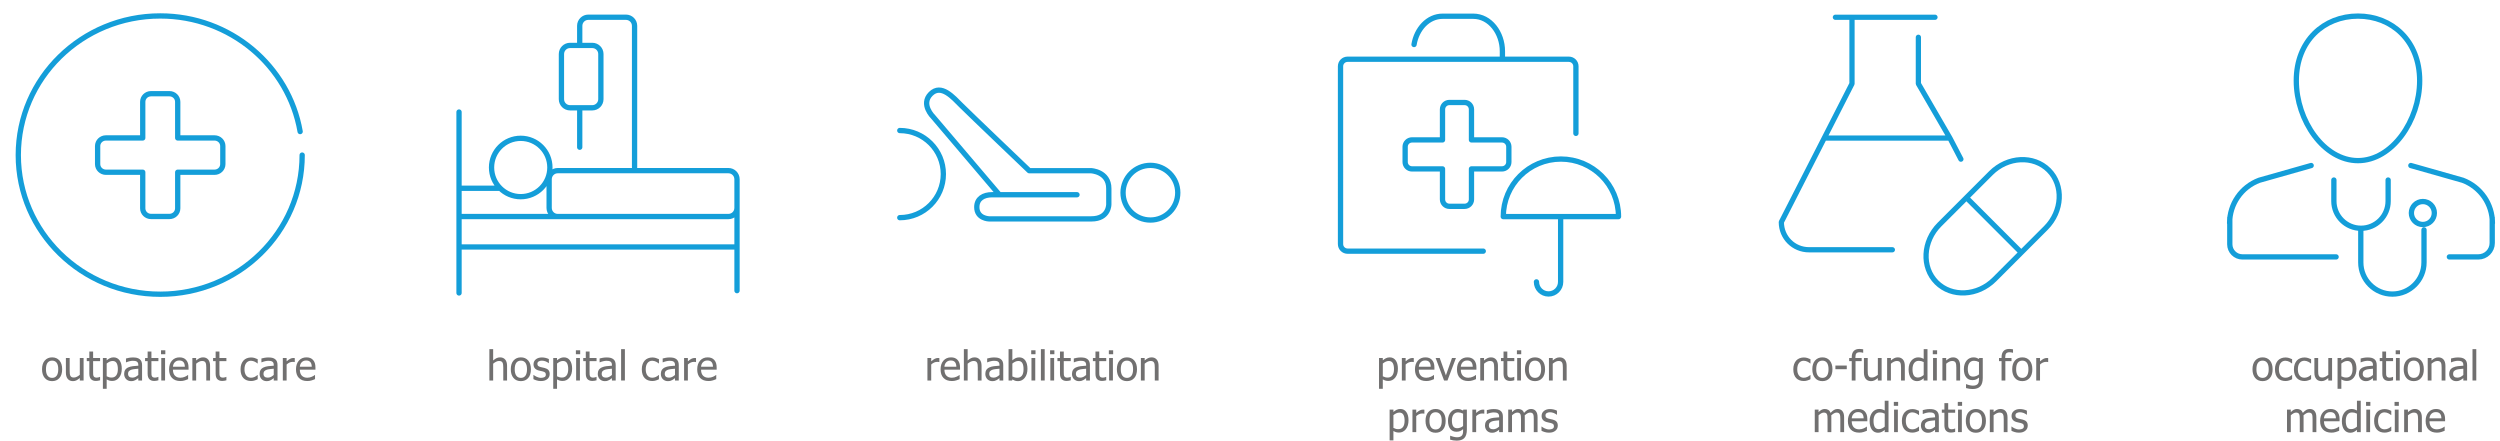 <?xml version="1.0" encoding="utf-8"?>
<!-- Generator: Adobe Illustrator 16.0.4, SVG Export Plug-In . SVG Version: 6.00 Build 0)  -->
<!DOCTYPE svg PUBLIC "-//W3C//DTD SVG 1.1//EN" "http://www.w3.org/Graphics/SVG/1.1/DTD/svg11.dtd">
<svg version="1.1" id="Layer_1" xmlns="http://www.w3.org/2000/svg" xmlns:xlink="http://www.w3.org/1999/xlink" x="0px" y="0px"
	 width="786px" height="138.542px" viewBox="0 0 786 138.542" enable-background="new 0 0 786 138.542" xml:space="preserve">
<g>
	
		<path fill="none" stroke="#149ED9" stroke-width="1.668" stroke-linecap="round" stroke-linejoin="round" stroke-miterlimit="10" d="
		M95.001,48.759c0,24.163-19.981,43.746-44.627,43.746C25.73,92.505,5.75,72.922,5.75,48.759c0-24.16,19.981-43.747,44.625-43.747
		c22.073,0,40.408,15.708,43.99,36.349 M67.454,43.368h-11.58V32.017c0-1.412-1.166-2.556-2.605-2.556h-5.791
		c-1.439,0-2.604,1.144-2.604,2.556v11.351H33.297c-1.44,0-2.605,1.143-2.605,2.553v5.676c0,1.411,1.165,2.555,2.605,2.555h11.578
		v11.353c0,1.411,1.165,2.552,2.604,2.552h5.791c1.439,0,2.605-1.142,2.605-2.552V54.152h11.58c1.438,0,2.604-1.144,2.604-2.555
		v-5.676C70.058,44.511,68.892,43.368,67.454,43.368z"/>
	<rect fill="none" width="101.197" height="96.597"/>
	
		<path fill="none" stroke="#149ED9" stroke-width="1.666" stroke-linecap="round" stroke-linejoin="round" stroke-miterlimit="10" d="
		M182.264,46.292V34.567 M182.264,13.379V8.122c0-1.494,1.21-2.705,2.705-2.705h11.833c1.493,0,2.705,1.211,2.705,2.705v44.478
		 M188.915,31.187c0,1.493-1.212,2.703-2.705,2.703h-6.989c-1.493,0-2.705-1.21-2.705-2.703V16.986c0-1.493,1.212-2.705,2.705-2.705
		h6.989c1.493,0,2.705,1.212,2.705,2.705V31.187z M172.885,52.661c0-5.066-4.101-9.175-9.175-9.175
		c-5.063,0-9.169,4.109-9.169,9.175c0,5.069,4.106,9.177,9.169,9.177C168.784,61.838,172.885,57.73,172.885,52.661z M231.717,56.355
		c0-1.493-1.206-2.705-2.692-2.705h-53.682c-1.486,0-2.692,1.212-2.692,2.705v9.017c0,1.493,1.206,2.705,2.692,2.705h53.682
		c1.486,0,2.692-1.211,2.692-2.705V56.355z M144.735,68.076h33.261 M144.396,59.191h12.647 M231.717,59.859V91.38 M144.32,77.641
		h86.477 M144.32,35.22v56.886"/>
	<rect x="141.688" y="5.062" fill="none" width="92.66" height="87.397"/>
	
		<path fill="none" stroke="#149ED9" stroke-width="1.666" stroke-linecap="round" stroke-linejoin="round" stroke-miterlimit="10" d="
		M314.039,61.044l-20.65-24.289c0,0-4.062-3.937-0.767-7.229c3.294-3.29,7.017,1.038,9.64,3.659s21.333,20.479,21.333,20.479h19.403
		c0,0,5.613,0.244,5.613,5.608v4.913c0,0,0.124,4.633-5.489,4.633h-32.146c0,0-3.87-0.07-3.87-3.693
		c0-2.683,2.111-3.901,4.797-3.901h26.704 M282.89,68.431c7.563,0,13.7-6.132,13.7-13.699c0-7.559-6.136-13.695-13.7-13.695
		 M361.69,69.179c4.748,0,8.599-3.847,8.599-8.595c0-4.745-3.851-8.594-8.599-8.594c-4.757,0-8.602,3.849-8.602,8.594
		C353.089,65.332,356.933,69.179,361.69,69.179z"/>
	<rect x="282.892" y="5.062" fill="none" width="92.66" height="87.397"/>
	
		<path fill="none" stroke="#149ED9" stroke-width="1.668" stroke-linecap="round" stroke-linejoin="round" stroke-miterlimit="10" d="
		M490.664,68.346V88.62c0,2.099-1.703,3.798-3.802,3.798c-2.1,0-3.801-1.699-3.801-3.798 M508.859,68.102H472.63
		c0-9.994,8.108-18.097,18.114-18.097C500.749,50.005,508.859,58.107,508.859,68.102z M472.224,43.985h-9.592v-9.6
		c0-1.195-0.965-2.162-2.158-2.162h-4.794c-1.191,0-2.158,0.967-2.158,2.162v9.6h-9.589c-1.192,0-2.157,0.965-2.157,2.16v4.798
		c0,1.193,0.965,2.16,2.157,2.16h9.589v9.602c0,1.192,0.967,2.16,2.158,2.16h4.794c1.193,0,2.158-0.968,2.158-2.16v-9.602h9.592
		c1.192,0,2.157-0.967,2.157-2.16v-4.798C474.381,44.95,473.417,43.985,472.224,43.985z M454.095,78.963h12.242 M462.831,78.963
		h-39.148c-1.227,0-2.222-0.989-2.222-2.21V20.833c0-1.219,0.995-2.206,2.222-2.206h69.563c1.225,0,2.22,0.987,2.22,2.206v21.094
		 M444.57,13.995c0.812-4.862,4.352-8.89,8.998-8.89h9.612c5.313,0,9.176,5.263,9.176,11.015v2.452"/>
	<rect x="416.287" fill="none" width="101.198" height="96.597"/>
	
		<path fill="none" stroke="#149ED9" stroke-width="1.648" stroke-linecap="round" stroke-linejoin="round" stroke-miterlimit="10" d="
		M574.125,43.41h38.927l3.455,6.63 M577.048,5.428h31.31 M582.267,5.428v20.886l-22.214,43.509c0,4.849,3.86,8.703,8.696,8.703
		h26.208 M613.051,43.41l-9.914-17.096V11.72 M635.494,79.4l-17.257-17.266 M618.237,62.134l-8.459,8.462
		c-5.252,5.255-5.666,13.441-0.92,18.188c4.745,4.748,12.925,4.333,18.177-0.922l16.167-16.174
		c5.253-5.254,5.667-13.44,0.922-18.188c-4.746-4.746-12.926-4.333-18.179,0.922L618.237,62.134z"/>
	<rect x="551.497" fill="none" width="101.196" height="92.458"/>
	
		<path fill="none" stroke="#149ED9" stroke-width="1.666" stroke-linecap="round" stroke-linejoin="round" stroke-miterlimit="10" d="
		M761.75,63.358c-1.993,0-3.614,1.615-3.614,3.611c0,1.997,1.621,3.617,3.614,3.617c1.997,0,3.611-1.62,3.611-3.617
		C765.361,64.973,763.747,63.358,761.75,63.358z M742.232,72.269v10.24c0,5.493,4.447,9.949,9.938,9.949
		c5.484,0,9.938-4.456,9.938-9.949v-10.24 M733.77,56.602v6.625c0,4.715,3.819,8.541,8.529,8.541c4.713,0,8.531-3.825,8.531-8.541
		v-6.625 M770.084,80.773h9.102c2.413,0,4.37-1.956,4.37-4.371v-7.955 M701.046,68.447v8.354c0,2.193,1.778,3.972,3.968,3.972
		h29.456 M741.35,5.06c-10.711,0-19.393,7.77-19.393,20.311c0,12.549,8.682,25.131,19.393,25.131
		c10.715,0,19.397-12.582,19.397-25.131C760.748,12.83,752.065,5.06,741.35,5.06z M726.629,52.04l-16.322,4.631
		c-5.604,2.106-9.319,7.477-9.319,13.466 M757.971,52.04l16.318,4.631c5.607,2.106,9.325,7.477,9.325,13.466"/>
	<rect x="698.601" fill="none" width="87.399" height="96.597"/>
	<g>
		<path fill="#717070" d="M159.422,119.632h-1.192v-4.031c0-0.323-0.016-0.628-0.047-0.909c-0.032-0.279-0.092-0.505-0.181-0.676
			c-0.097-0.177-0.233-0.308-0.406-0.396c-0.173-0.086-0.411-0.13-0.71-0.13c-0.296,0-0.601,0.079-0.916,0.237
			s-0.623,0.364-0.922,0.618v5.286h-1.191v-9.863h1.191v3.569c0.355-0.317,0.706-0.558,1.052-0.729
			c0.347-0.168,0.712-0.253,1.097-0.253c0.697,0,1.243,0.231,1.635,0.688c0.393,0.46,0.59,1.125,0.59,1.993V119.632z"/>
		<path fill="#717070" d="M166.92,116.095c0,1.192-0.287,2.114-0.862,2.761c-0.575,0.649-1.339,0.973-2.295,0.973
			c-0.984,0-1.759-0.332-2.323-1.004c-0.564-0.669-0.846-1.579-0.846-2.729c0-1.182,0.29-2.101,0.872-2.757
			c0.582-0.653,1.347-0.982,2.298-0.982c0.956,0,1.72,0.326,2.295,0.979C166.634,113.988,166.92,114.91,166.92,116.095z
			 M165.691,116.095c0-0.916-0.167-1.597-0.501-2.044c-0.334-0.443-0.81-0.669-1.426-0.669c-0.621,0-1.1,0.226-1.436,0.669
			c-0.336,0.447-0.504,1.128-0.504,2.044c0,0.888,0.168,1.562,0.504,2.02c0.336,0.459,0.814,0.688,1.436,0.688
			c0.613,0,1.087-0.225,1.423-0.675S165.691,117.001,165.691,116.095z"/>
		<path fill="#717070" d="M170.058,119.804c-0.474,0-0.916-0.063-1.328-0.19c-0.412-0.127-0.753-0.26-1.024-0.406v-1.337h0.063
			c0.102,0.082,0.22,0.171,0.358,0.266c0.138,0.099,0.32,0.2,0.548,0.305c0.203,0.095,0.426,0.178,0.669,0.247
			c0.242,0.073,0.496,0.107,0.757,0.107c0.19,0,0.393-0.021,0.608-0.066c0.216-0.044,0.375-0.098,0.482-0.168
			c0.147-0.095,0.255-0.199,0.32-0.311c0.065-0.107,0.098-0.272,0.098-0.494c0-0.282-0.078-0.494-0.231-0.641
			c-0.154-0.143-0.428-0.263-0.821-0.361c-0.152-0.038-0.35-0.082-0.596-0.133c-0.246-0.051-0.471-0.104-0.679-0.165
			c-0.54-0.155-0.933-0.396-1.179-0.726c-0.246-0.326-0.368-0.723-0.368-1.188c0-0.637,0.241-1.157,0.723-1.56
			c0.481-0.399,1.122-0.602,1.92-0.602c0.393,0,0.788,0.051,1.186,0.146c0.397,0.098,0.73,0.222,1.001,0.367v1.274h-0.063
			c-0.304-0.241-0.643-0.431-1.017-0.57s-0.751-0.209-1.132-0.209c-0.393,0-0.724,0.082-0.995,0.247s-0.406,0.415-0.406,0.748
			c0,0.298,0.081,0.517,0.241,0.662c0.16,0.146,0.418,0.267,0.773,0.358c0.178,0.047,0.376,0.092,0.593,0.136
			c0.217,0.045,0.447,0.099,0.688,0.155c0.524,0.134,0.917,0.349,1.182,0.653s0.396,0.72,0.396,1.242
			c0,0.305-0.06,0.593-0.181,0.865c-0.12,0.272-0.296,0.507-0.529,0.7c-0.253,0.213-0.54,0.374-0.859,0.482
			C170.941,119.75,170.54,119.804,170.058,119.804z"/>
		<path fill="#717070" d="M179.877,115.906c0,1.179-0.282,2.12-0.846,2.817c-0.564,0.7-1.277,1.049-2.139,1.049
			c-0.351,0-0.661-0.038-0.932-0.12c-0.271-0.079-0.546-0.203-0.83-0.374v2.966h-1.192v-9.691h1.192v0.741
			c0.296-0.266,0.624-0.487,0.985-0.669c0.361-0.177,0.756-0.269,1.182-0.269c0.812,0,1.444,0.323,1.899,0.963
			C179.65,113.962,179.877,114.825,179.877,115.906z M178.647,116.039c0-0.805-0.128-1.433-0.387-1.88
			c-0.258-0.443-0.677-0.668-1.255-0.668c-0.337,0-0.664,0.075-0.979,0.225c-0.315,0.152-0.613,0.346-0.897,0.58v4.013
			c0.312,0.151,0.58,0.256,0.802,0.311c0.222,0.057,0.477,0.082,0.764,0.082c0.617,0,1.097-0.225,1.439-0.678
			C178.476,117.573,178.647,116.91,178.647,116.039z"/>
		<path fill="#717070" d="M182.413,111.367h-1.356v-1.236h1.356V111.367z M182.33,119.632h-1.192v-7.08h1.192V119.632z"/>
		<path fill="#717070" d="M186.235,119.772c-0.651,0-1.159-0.184-1.521-0.555c-0.363-0.367-0.545-0.954-0.545-1.753v-3.924h-0.805
			v-0.988h0.805v-2.035h1.191v2.035h2.193v0.988h-2.193v3.366c0,0.361,0.006,0.637,0.019,0.83c0.013,0.197,0.062,0.378,0.146,0.546
			c0.071,0.148,0.188,0.26,0.349,0.332c0.16,0.076,0.379,0.111,0.653,0.111c0.195,0,0.382-0.028,0.564-0.086
			c0.183-0.057,0.312-0.104,0.393-0.143h0.07v1.071c-0.224,0.063-0.452,0.114-0.682,0.149
			C186.642,119.756,186.43,119.772,186.235,119.772z"/>
		<path fill="#717070" d="M192.39,118.878c-0.097,0.072-0.227,0.174-0.39,0.301c-0.164,0.13-0.32,0.231-0.472,0.308
			c-0.211,0.11-0.416,0.196-0.612,0.254c-0.197,0.06-0.472,0.088-0.827,0.088c-0.292,0-0.569-0.054-0.831-0.164
			c-0.261-0.108-0.493-0.264-0.691-0.463c-0.19-0.193-0.342-0.435-0.457-0.72c-0.114-0.285-0.171-0.586-0.171-0.903
			c0-0.488,0.103-0.906,0.311-1.252c0.208-0.342,0.534-0.618,0.982-0.82c0.398-0.181,0.867-0.308,1.407-0.378
			c0.541-0.069,1.124-0.12,1.75-0.155v-0.228c0-0.279-0.042-0.504-0.126-0.676c-0.084-0.171-0.203-0.301-0.355-0.396
			c-0.152-0.096-0.337-0.162-0.558-0.193c-0.22-0.032-0.445-0.048-0.678-0.048c-0.274,0-0.597,0.041-0.97,0.124
			c-0.373,0.082-0.743,0.202-1.116,0.357h-0.07v-1.21c0.22-0.063,0.534-0.134,0.945-0.21c0.41-0.075,0.816-0.113,1.217-0.113
			c0.486,0,0.896,0.038,1.229,0.113c0.334,0.076,0.634,0.216,0.9,0.412c0.258,0.197,0.45,0.447,0.577,0.755
			c0.127,0.311,0.19,0.685,0.19,1.128v4.843h-1.186V118.878z M192.39,117.889v-1.965c-0.284,0.025-0.642,0.061-1.074,0.104
			c-0.433,0.045-0.783,0.107-1.049,0.188c-0.317,0.098-0.578,0.247-0.786,0.446c-0.208,0.203-0.311,0.482-0.311,0.84
			c0,0.406,0.114,0.714,0.342,0.919c0.229,0.21,0.563,0.311,1.001,0.311c0.376,0,0.717-0.079,1.021-0.243
			C191.838,118.327,192.124,118.127,192.39,117.889z"/>
		<path fill="#717070" d="M196.465,119.632h-1.191v-9.863h1.191V119.632z"/>
		<path fill="#717070" d="M205.086,119.791c-0.487,0-0.932-0.072-1.337-0.225c-0.406-0.148-0.754-0.377-1.046-0.682
			c-0.292-0.304-0.519-0.688-0.678-1.15c-0.16-0.463-0.241-1.005-0.241-1.632c0-0.621,0.084-1.157,0.25-1.61
			c0.167-0.45,0.39-0.83,0.669-1.141c0.279-0.308,0.625-0.545,1.042-0.713c0.417-0.165,0.864-0.251,1.341-0.251
			c0.388,0,0.764,0.058,1.125,0.165c0.361,0.11,0.683,0.237,0.967,0.38v1.338h-0.07c-0.084-0.069-0.193-0.152-0.327-0.247
			c-0.133-0.092-0.294-0.188-0.485-0.285c-0.165-0.083-0.36-0.159-0.583-0.223c-0.224-0.062-0.439-0.095-0.646-0.095
			c-0.617,0-1.113,0.234-1.487,0.7c-0.374,0.47-0.561,1.129-0.561,1.981c0,0.837,0.181,1.489,0.542,1.955
			c0.361,0.47,0.863,0.7,1.505,0.7c0.388,0,0.759-0.079,1.109-0.24c0.35-0.158,0.661-0.368,0.932-0.621h0.07v1.337
			c-0.119,0.058-0.267,0.124-0.444,0.2c-0.177,0.079-0.337,0.136-0.482,0.174c-0.203,0.061-0.385,0.104-0.545,0.137
			C205.547,119.775,205.34,119.791,205.086,119.791z"/>
		<path fill="#717070" d="M212.217,118.878c-0.097,0.072-0.227,0.174-0.39,0.301c-0.163,0.13-0.32,0.231-0.472,0.308
			c-0.211,0.11-0.416,0.196-0.612,0.254c-0.196,0.06-0.472,0.088-0.827,0.088c-0.292,0-0.569-0.054-0.831-0.164
			c-0.261-0.108-0.493-0.264-0.691-0.463c-0.19-0.193-0.342-0.435-0.456-0.72c-0.114-0.285-0.171-0.586-0.171-0.903
			c0-0.488,0.103-0.906,0.311-1.252c0.208-0.342,0.534-0.618,0.982-0.82c0.398-0.181,0.867-0.308,1.407-0.378
			c0.541-0.069,1.124-0.12,1.75-0.155v-0.228c0-0.279-0.042-0.504-0.126-0.676c-0.084-0.171-0.203-0.301-0.355-0.396
			c-0.152-0.096-0.338-0.162-0.558-0.193c-0.22-0.032-0.445-0.048-0.678-0.048c-0.274,0-0.597,0.041-0.97,0.124
			c-0.373,0.082-0.743,0.202-1.116,0.357h-0.07v-1.21c0.221-0.063,0.534-0.134,0.945-0.21c0.41-0.075,0.816-0.113,1.217-0.113
			c0.487,0,0.896,0.038,1.23,0.113c0.334,0.076,0.634,0.216,0.9,0.412c0.258,0.197,0.45,0.447,0.577,0.755
			c0.127,0.311,0.19,0.685,0.19,1.128v4.843h-1.186V118.878z M212.217,117.889v-1.965c-0.284,0.025-0.642,0.061-1.074,0.104
			c-0.433,0.045-0.783,0.107-1.049,0.188c-0.317,0.098-0.578,0.247-0.786,0.446c-0.208,0.203-0.311,0.482-0.311,0.84
			c0,0.406,0.114,0.714,0.342,0.919c0.229,0.21,0.563,0.311,1.002,0.311c0.375,0,0.716-0.079,1.021-0.243
			C211.666,118.327,211.951,118.127,212.217,117.889z"/>
		<path fill="#717070" d="M218.829,113.833h-0.063c-0.088-0.025-0.182-0.041-0.282-0.048c-0.1-0.006-0.219-0.009-0.358-0.009
			c-0.322,0-0.64,0.069-0.957,0.209s-0.616,0.349-0.9,0.621v5.026h-1.192v-7.08h1.192v1.052c0.436-0.383,0.814-0.655,1.138-0.814
			c0.323-0.158,0.637-0.237,0.941-0.237c0.122,0,0.214,0.003,0.275,0.01c0.062,0.006,0.13,0.016,0.206,0.028V113.833z"/>
		<path fill="#717070" d="M222.764,119.797c-1.128,0-2.005-0.317-2.627-0.954c-0.623-0.634-0.935-1.537-0.935-2.71
			c0-1.153,0.303-2.069,0.906-2.754c0.604-0.682,1.395-1.023,2.371-1.023c0.439,0,0.829,0.063,1.166,0.189
			c0.337,0.127,0.634,0.327,0.888,0.597c0.253,0.272,0.448,0.602,0.583,0.991c0.135,0.394,0.203,0.872,0.203,1.437v0.646h-4.906
			c0,0.823,0.208,1.454,0.622,1.889c0.414,0.438,0.987,0.652,1.718,0.652c0.261,0,0.518-0.028,0.77-0.088
			c0.252-0.058,0.479-0.134,0.682-0.229c0.215-0.095,0.397-0.19,0.545-0.282c0.147-0.089,0.271-0.174,0.368-0.257h0.07v1.3
			c-0.14,0.057-0.312,0.123-0.52,0.206c-0.208,0.082-0.393,0.148-0.558,0.193c-0.233,0.063-0.442,0.114-0.631,0.146
			C223.288,119.782,223.05,119.797,222.764,119.797z M224.158,115.303c-0.008-0.32-0.046-0.596-0.114-0.83
			c-0.068-0.231-0.165-0.429-0.292-0.59c-0.14-0.178-0.318-0.311-0.536-0.405c-0.217-0.093-0.486-0.14-0.808-0.14
			c-0.317,0-0.586,0.047-0.808,0.143c-0.222,0.095-0.423,0.234-0.605,0.415c-0.178,0.187-0.312,0.393-0.406,0.618
			c-0.094,0.228-0.152,0.491-0.178,0.789H224.158z"/>
	</g>
	<g>
		<path fill="#717070" d="M295.333,113.833h-0.063c-0.089-0.025-0.182-0.041-0.282-0.048c-0.1-0.006-0.219-0.009-0.358-0.009
			c-0.322,0-0.64,0.069-0.957,0.209s-0.617,0.349-0.9,0.621v5.026h-1.191v-7.08h1.191v1.052c0.436-0.383,0.814-0.655,1.138-0.814
			c0.324-0.158,0.637-0.237,0.941-0.237c0.122,0,0.214,0.003,0.276,0.01c0.062,0.006,0.13,0.016,0.206,0.028V113.833z"/>
		<path fill="#717070" d="M299.28,119.797c-1.128,0-2.004-0.317-2.627-0.954c-0.623-0.634-0.935-1.537-0.935-2.71
			c0-1.153,0.303-2.069,0.906-2.754c0.604-0.682,1.395-1.023,2.371-1.023c0.439,0,0.829,0.063,1.167,0.189
			c0.337,0.127,0.634,0.327,0.887,0.597c0.254,0.272,0.449,0.602,0.583,0.991c0.135,0.394,0.203,0.872,0.203,1.437v0.646h-4.906
			c0,0.823,0.208,1.454,0.621,1.889c0.414,0.438,0.987,0.652,1.718,0.652c0.262,0,0.519-0.028,0.771-0.088
			c0.252-0.058,0.479-0.134,0.681-0.229c0.216-0.095,0.398-0.19,0.545-0.282c0.147-0.089,0.271-0.174,0.368-0.257h0.069v1.3
			c-0.139,0.057-0.312,0.123-0.52,0.206c-0.208,0.082-0.393,0.148-0.558,0.193c-0.233,0.063-0.442,0.114-0.631,0.146
			C299.805,119.782,299.567,119.797,299.28,119.797z M300.675,115.303c-0.008-0.32-0.046-0.596-0.114-0.83
			c-0.068-0.231-0.165-0.429-0.292-0.59c-0.139-0.178-0.318-0.311-0.535-0.405c-0.217-0.093-0.487-0.14-0.809-0.14
			c-0.317,0-0.586,0.047-0.808,0.143c-0.222,0.095-0.423,0.234-0.605,0.415c-0.178,0.187-0.312,0.393-0.406,0.618
			c-0.094,0.228-0.152,0.491-0.178,0.789H300.675z"/>
		<path fill="#717070" d="M308.605,119.632h-1.192v-4.031c0-0.323-0.016-0.628-0.047-0.909c-0.032-0.279-0.092-0.505-0.181-0.676
			c-0.097-0.177-0.233-0.308-0.406-0.396c-0.173-0.086-0.411-0.13-0.71-0.13c-0.296,0-0.601,0.079-0.916,0.237
			s-0.623,0.364-0.922,0.618v5.286h-1.191v-9.863h1.191v3.569c0.355-0.317,0.705-0.558,1.052-0.729
			c0.347-0.168,0.711-0.253,1.097-0.253c0.697,0,1.243,0.231,1.635,0.688c0.393,0.46,0.59,1.125,0.59,1.993V119.632z"/>
		<path fill="#717070" d="M314.234,118.878c-0.097,0.072-0.227,0.174-0.39,0.301c-0.163,0.13-0.32,0.231-0.472,0.308
			c-0.211,0.11-0.415,0.196-0.612,0.254c-0.196,0.06-0.472,0.088-0.827,0.088c-0.292,0-0.569-0.054-0.831-0.164
			c-0.261-0.108-0.493-0.264-0.69-0.463c-0.19-0.193-0.343-0.435-0.457-0.72c-0.114-0.285-0.171-0.586-0.171-0.903
			c0-0.488,0.103-0.906,0.311-1.252c0.208-0.342,0.534-0.618,0.982-0.82c0.398-0.181,0.867-0.308,1.407-0.378
			c0.541-0.069,1.124-0.12,1.75-0.155v-0.228c0-0.279-0.043-0.504-0.127-0.676c-0.084-0.171-0.203-0.301-0.355-0.396
			c-0.152-0.096-0.337-0.162-0.558-0.193c-0.22-0.032-0.445-0.048-0.678-0.048c-0.274,0-0.597,0.041-0.97,0.124
			c-0.373,0.082-0.743,0.202-1.116,0.357h-0.069v-1.21c0.22-0.063,0.534-0.134,0.944-0.21c0.41-0.075,0.816-0.113,1.217-0.113
			c0.487,0,0.896,0.038,1.23,0.113c0.334,0.076,0.634,0.216,0.9,0.412c0.258,0.197,0.45,0.447,0.577,0.755
			c0.126,0.311,0.19,0.685,0.19,1.128v4.843h-1.185V118.878z M314.234,117.889v-1.965c-0.284,0.025-0.642,0.061-1.075,0.104
			c-0.433,0.045-0.783,0.107-1.049,0.188c-0.317,0.098-0.579,0.247-0.786,0.446c-0.208,0.203-0.311,0.482-0.311,0.84
			c0,0.406,0.114,0.714,0.342,0.919c0.228,0.21,0.562,0.311,1.001,0.311c0.375,0,0.716-0.079,1.021-0.243
			C313.682,118.327,313.967,118.127,314.234,117.889z"/>
		<path fill="#717070" d="M323.032,115.975c0,1.16-0.28,2.092-0.843,2.795c-0.562,0.707-1.267,1.059-2.111,1.059
			c-0.385,0-0.713-0.047-0.986-0.143c-0.272-0.095-0.542-0.222-0.808-0.383l-0.076,0.329h-1.116v-9.863h1.192v3.524
			c0.299-0.27,0.626-0.494,0.976-0.672c0.35-0.177,0.748-0.266,1.192-0.266c0.798,0,1.428,0.319,1.889,0.96
			C322.802,113.957,323.032,114.843,323.032,115.975z M321.802,116.07c0-0.843-0.128-1.486-0.387-1.924s-0.672-0.655-1.243-0.655
			c-0.325,0-0.654,0.075-0.985,0.228c-0.332,0.152-0.632,0.346-0.903,0.577v4.057c0.299,0.149,0.566,0.254,0.798,0.313
			c0.233,0.063,0.488,0.092,0.767,0.092c0.609,0,1.085-0.215,1.433-0.646C321.629,117.68,321.802,117.001,321.802,116.07z"/>
		<path fill="#717070" d="M325.567,111.367h-1.356v-1.236h1.356V111.367z M325.485,119.632h-1.191v-7.08h1.191V119.632z"/>
		<path fill="#717070" d="M328.452,119.632h-1.192v-9.863h1.192V119.632z"/>
		<path fill="#717070" d="M331.5,111.367h-1.356v-1.236h1.356V111.367z M331.418,119.632h-1.191v-7.08h1.191V119.632z"/>
		<path fill="#717070" d="M335.323,119.772c-0.651,0-1.158-0.184-1.521-0.555c-0.363-0.367-0.545-0.954-0.545-1.753v-3.924h-0.805
			v-0.988h0.805v-2.035h1.191v2.035h2.193v0.988h-2.193v3.366c0,0.361,0.007,0.637,0.019,0.83c0.013,0.197,0.062,0.378,0.146,0.546
			c0.071,0.148,0.188,0.26,0.349,0.332c0.16,0.076,0.379,0.111,0.653,0.111c0.195,0,0.382-0.028,0.564-0.086
			c0.183-0.057,0.312-0.104,0.393-0.143h0.07v1.071c-0.224,0.063-0.452,0.114-0.681,0.149
			C335.73,119.756,335.518,119.772,335.323,119.772z"/>
		<path fill="#717070" d="M341.478,118.878c-0.097,0.072-0.227,0.174-0.39,0.301c-0.163,0.13-0.32,0.231-0.472,0.308
			c-0.211,0.11-0.415,0.196-0.612,0.254c-0.196,0.06-0.472,0.088-0.827,0.088c-0.292,0-0.569-0.054-0.831-0.164
			c-0.261-0.108-0.493-0.264-0.691-0.463c-0.19-0.193-0.342-0.435-0.456-0.72c-0.114-0.285-0.171-0.586-0.171-0.903
			c0-0.488,0.103-0.906,0.311-1.252c0.208-0.342,0.534-0.618,0.982-0.82c0.398-0.181,0.867-0.308,1.407-0.378
			c0.541-0.069,1.124-0.12,1.75-0.155v-0.228c0-0.279-0.042-0.504-0.126-0.676c-0.084-0.171-0.203-0.301-0.355-0.396
			c-0.152-0.096-0.338-0.162-0.558-0.193c-0.22-0.032-0.445-0.048-0.678-0.048c-0.274,0-0.597,0.041-0.97,0.124
			c-0.373,0.082-0.743,0.202-1.116,0.357h-0.07v-1.21c0.22-0.063,0.534-0.134,0.945-0.21c0.41-0.075,0.816-0.113,1.217-0.113
			c0.486,0,0.896,0.038,1.23,0.113c0.334,0.076,0.634,0.216,0.9,0.412c0.258,0.197,0.45,0.447,0.577,0.755
			c0.127,0.311,0.19,0.685,0.19,1.128v4.843h-1.186V118.878z M341.478,117.889v-1.965c-0.284,0.025-0.642,0.061-1.074,0.104
			c-0.433,0.045-0.783,0.107-1.049,0.188c-0.317,0.098-0.578,0.247-0.786,0.446c-0.208,0.203-0.311,0.482-0.311,0.84
			c0,0.406,0.114,0.714,0.343,0.919c0.228,0.21,0.562,0.311,1.001,0.311c0.375,0,0.716-0.079,1.021-0.243
			C340.926,118.327,341.211,118.127,341.478,117.889z"/>
		<path fill="#717070" d="M346.479,119.772c-0.651,0-1.158-0.184-1.521-0.555c-0.363-0.367-0.545-0.954-0.545-1.753v-3.924h-0.805
			v-0.988h0.805v-2.035h1.191v2.035h2.193v0.988h-2.193v3.366c0,0.361,0.006,0.637,0.019,0.83c0.013,0.197,0.062,0.378,0.146,0.546
			c0.071,0.148,0.188,0.26,0.349,0.332c0.16,0.076,0.379,0.111,0.653,0.111c0.195,0,0.382-0.028,0.564-0.086
			c0.183-0.057,0.312-0.104,0.393-0.143h0.07v1.071c-0.224,0.063-0.452,0.114-0.681,0.149
			C346.886,119.756,346.674,119.772,346.479,119.772z"/>
		<path fill="#717070" d="M349.978,111.367h-1.356v-1.236h1.356V111.367z M349.896,119.632h-1.192v-7.08h1.192V119.632z"/>
		<path fill="#717070" d="M357.47,116.095c0,1.192-0.287,2.114-0.862,2.761c-0.575,0.649-1.339,0.973-2.294,0.973
			c-0.984,0-1.759-0.332-2.323-1.004c-0.564-0.669-0.847-1.579-0.847-2.729c0-1.182,0.29-2.101,0.872-2.757
			c0.582-0.653,1.347-0.982,2.298-0.982c0.955,0,1.719,0.326,2.294,0.979C357.184,113.988,357.47,114.91,357.47,116.095z
			 M356.241,116.095c0-0.916-0.167-1.597-0.501-2.044c-0.334-0.443-0.81-0.669-1.426-0.669c-0.622,0-1.1,0.226-1.436,0.669
			c-0.336,0.447-0.504,1.128-0.504,2.044c0,0.888,0.168,1.562,0.504,2.02c0.336,0.459,0.814,0.688,1.436,0.688
			c0.613,0,1.087-0.225,1.423-0.675S356.241,117.001,356.241,116.095z"/>
		<path fill="#717070" d="M364.259,119.632h-1.192v-4.031c0-0.323-0.016-0.628-0.047-0.909c-0.032-0.279-0.092-0.505-0.181-0.676
			c-0.097-0.177-0.233-0.308-0.406-0.396c-0.173-0.086-0.41-0.13-0.71-0.13c-0.296,0-0.601,0.079-0.916,0.237
			c-0.315,0.158-0.623,0.364-0.922,0.618v5.286h-1.191v-7.08h1.191v0.786c0.355-0.317,0.706-0.558,1.052-0.729
			c0.347-0.168,0.712-0.253,1.097-0.253c0.697,0,1.243,0.231,1.636,0.688c0.393,0.46,0.589,1.125,0.589,1.993V119.632z"/>
	</g>
	<g>
		<path fill="#717070" d="M439.502,115.906c0,1.179-0.282,2.12-0.847,2.817c-0.564,0.7-1.277,1.049-2.14,1.049
			c-0.35,0-0.66-0.038-0.932-0.12c-0.271-0.079-0.547-0.203-0.83-0.374v2.966h-1.191v-9.691h1.191v0.741
			c0.296-0.266,0.624-0.487,0.985-0.669c0.361-0.177,0.756-0.269,1.183-0.269c0.812,0,1.443,0.323,1.898,0.963
			C439.276,113.962,439.502,114.825,439.502,115.906z M438.272,116.039c0-0.805-0.128-1.433-0.387-1.88
			c-0.258-0.443-0.676-0.668-1.255-0.668c-0.337,0-0.664,0.075-0.979,0.225c-0.315,0.152-0.613,0.346-0.896,0.58v4.013
			c0.312,0.151,0.58,0.256,0.802,0.311c0.222,0.057,0.477,0.082,0.764,0.082c0.616,0,1.097-0.225,1.439-0.678
			C438.101,117.573,438.272,116.91,438.272,116.039z"/>
		<path fill="#717070" d="M444.491,113.833h-0.063c-0.089-0.025-0.183-0.041-0.282-0.048c-0.1-0.006-0.219-0.009-0.358-0.009
			c-0.321,0-0.64,0.069-0.957,0.209c-0.316,0.14-0.616,0.349-0.899,0.621v5.026h-1.192v-7.08h1.192v1.052
			c0.436-0.383,0.814-0.655,1.138-0.814c0.323-0.158,0.637-0.237,0.941-0.237c0.122,0,0.214,0.003,0.275,0.01
			c0.062,0.006,0.13,0.016,0.206,0.028V113.833z"/>
		<path fill="#717070" d="M448.425,119.797c-1.128,0-2.005-0.317-2.627-0.954c-0.623-0.634-0.936-1.537-0.936-2.71
			c0-1.153,0.303-2.069,0.907-2.754c0.604-0.682,1.395-1.023,2.37-1.023c0.439,0,0.829,0.063,1.166,0.189
			c0.338,0.127,0.634,0.327,0.888,0.597c0.254,0.272,0.448,0.602,0.583,0.991c0.135,0.394,0.203,0.872,0.203,1.437v0.646h-4.906
			c0,0.823,0.208,1.454,0.621,1.889c0.414,0.438,0.987,0.652,1.718,0.652c0.262,0,0.519-0.028,0.771-0.088
			c0.252-0.058,0.479-0.134,0.682-0.229c0.215-0.095,0.397-0.19,0.545-0.282c0.147-0.089,0.271-0.174,0.367-0.257h0.07v1.3
			c-0.14,0.057-0.312,0.123-0.521,0.206c-0.207,0.082-0.393,0.148-0.558,0.193c-0.232,0.063-0.442,0.114-0.631,0.146
			C448.95,119.782,448.712,119.797,448.425,119.797z M449.82,115.303c-0.008-0.32-0.046-0.596-0.114-0.83
			c-0.067-0.231-0.164-0.429-0.291-0.59c-0.14-0.178-0.318-0.311-0.536-0.405c-0.217-0.093-0.486-0.14-0.808-0.14
			c-0.317,0-0.587,0.047-0.809,0.143c-0.222,0.095-0.423,0.234-0.605,0.415c-0.178,0.187-0.312,0.393-0.405,0.618
			c-0.094,0.228-0.152,0.491-0.178,0.789H449.82z"/>
		<path fill="#717070" d="M457.75,112.552l-2.668,7.08h-1.071l-2.65-7.08h1.287l1.939,5.464l1.921-5.464H457.75z"/>
		<path fill="#717070" d="M461.634,119.797c-1.129,0-2.005-0.317-2.628-0.954c-0.623-0.634-0.935-1.537-0.935-2.71
			c0-1.153,0.303-2.069,0.906-2.754c0.604-0.682,1.395-1.023,2.37-1.023c0.439,0,0.829,0.063,1.167,0.189
			c0.337,0.127,0.634,0.327,0.888,0.597c0.253,0.272,0.448,0.602,0.583,0.991c0.135,0.394,0.202,0.872,0.202,1.437v0.646h-4.906
			c0,0.823,0.208,1.454,0.622,1.889c0.413,0.438,0.987,0.652,1.718,0.652c0.261,0,0.518-0.028,0.77-0.088
			c0.252-0.058,0.479-0.134,0.682-0.229c0.216-0.095,0.397-0.19,0.545-0.282c0.147-0.089,0.271-0.174,0.368-0.257h0.069v1.3
			c-0.14,0.057-0.312,0.123-0.52,0.206c-0.208,0.082-0.394,0.148-0.558,0.193c-0.233,0.063-0.442,0.114-0.631,0.146
			C462.159,119.782,461.92,119.797,461.634,119.797z M463.029,115.303c-0.009-0.32-0.046-0.596-0.114-0.83
			c-0.068-0.231-0.165-0.429-0.292-0.59c-0.14-0.178-0.318-0.311-0.535-0.405c-0.218-0.093-0.487-0.14-0.809-0.14
			c-0.316,0-0.586,0.047-0.808,0.143c-0.223,0.095-0.424,0.234-0.605,0.415c-0.178,0.187-0.312,0.393-0.406,0.618
			c-0.094,0.228-0.152,0.491-0.178,0.789H463.029z"/>
		<path fill="#717070" d="M470.958,119.632h-1.192v-4.031c0-0.323-0.016-0.628-0.047-0.909c-0.032-0.279-0.092-0.505-0.181-0.676
			c-0.097-0.177-0.233-0.308-0.406-0.396c-0.173-0.086-0.41-0.13-0.71-0.13c-0.296,0-0.601,0.079-0.916,0.237
			c-0.314,0.158-0.622,0.364-0.922,0.618v5.286h-1.191v-7.08h1.191v0.786c0.355-0.317,0.705-0.558,1.053-0.729
			c0.347-0.168,0.711-0.253,1.096-0.253c0.697,0,1.243,0.231,1.636,0.688c0.394,0.46,0.59,1.125,0.59,1.993V119.632z"/>
		<path fill="#717070" d="M474.774,119.772c-0.651,0-1.158-0.184-1.521-0.555c-0.362-0.367-0.545-0.954-0.545-1.753v-3.924h-0.805
			v-0.988h0.805v-2.035h1.191v2.035h2.193v0.988h-2.193v3.366c0,0.361,0.007,0.637,0.02,0.83c0.013,0.197,0.062,0.378,0.146,0.546
			c0.071,0.148,0.188,0.26,0.349,0.332c0.16,0.076,0.379,0.111,0.653,0.111c0.194,0,0.382-0.028,0.563-0.086
			c0.183-0.057,0.312-0.104,0.394-0.143h0.069v1.071c-0.223,0.063-0.451,0.114-0.681,0.149
			C475.181,119.756,474.969,119.772,474.774,119.772z"/>
		<path fill="#717070" d="M478.273,111.367h-1.356v-1.236h1.356V111.367z M478.191,119.632H477v-7.08h1.191V119.632z"/>
		<path fill="#717070" d="M485.766,116.095c0,1.192-0.287,2.114-0.862,2.761c-0.575,0.649-1.339,0.973-2.295,0.973
			c-0.984,0-1.759-0.332-2.323-1.004c-0.564-0.669-0.846-1.579-0.846-2.729c0-1.182,0.289-2.101,0.871-2.757
			c0.582-0.653,1.347-0.982,2.298-0.982c0.956,0,1.72,0.326,2.295,0.979C485.479,113.988,485.766,114.91,485.766,116.095z
			 M484.536,116.095c0-0.916-0.166-1.597-0.501-2.044c-0.334-0.443-0.81-0.669-1.426-0.669c-0.621,0-1.1,0.226-1.436,0.669
			c-0.336,0.447-0.504,1.128-0.504,2.044c0,0.888,0.168,1.562,0.504,2.02c0.336,0.459,0.814,0.688,1.436,0.688
			c0.613,0,1.087-0.225,1.423-0.675S484.536,117.001,484.536,116.095z"/>
		<path fill="#717070" d="M492.554,119.632h-1.191v-4.031c0-0.323-0.016-0.628-0.048-0.909c-0.031-0.279-0.092-0.505-0.181-0.676
			c-0.097-0.177-0.232-0.308-0.405-0.396c-0.173-0.086-0.41-0.13-0.71-0.13c-0.297,0-0.601,0.079-0.916,0.237
			s-0.623,0.364-0.923,0.618v5.286h-1.191v-7.08h1.191v0.786c0.355-0.317,0.706-0.558,1.053-0.729
			c0.347-0.168,0.712-0.253,1.097-0.253c0.697,0,1.242,0.231,1.636,0.688c0.393,0.46,0.589,1.125,0.589,1.993V119.632z"/>
	</g>
	<g>
		<path fill="#717070" d="M442.837,132.132c0,1.18-0.281,2.121-0.846,2.818c-0.564,0.7-1.277,1.049-2.14,1.049
			c-0.35,0-0.66-0.038-0.932-0.121c-0.271-0.079-0.547-0.202-0.83-0.374v2.967h-1.191v-9.691h1.191v0.741
			c0.296-0.267,0.624-0.488,0.985-0.669c0.361-0.177,0.756-0.27,1.183-0.27c0.811,0,1.443,0.323,1.898,0.964
			C442.611,130.19,442.837,131.052,442.837,132.132z M441.608,132.266c0-0.806-0.128-1.433-0.387-1.88
			c-0.258-0.443-0.677-0.669-1.255-0.669c-0.338,0-0.664,0.076-0.979,0.226c-0.315,0.151-0.613,0.345-0.896,0.58v4.012
			c0.312,0.152,0.58,0.257,0.802,0.311c0.222,0.058,0.477,0.083,0.764,0.083c0.616,0,1.097-0.226,1.438-0.679
			C441.437,133.799,441.608,133.137,441.608,132.266z"/>
		<path fill="#717070" d="M447.827,130.06h-0.063c-0.089-0.025-0.183-0.041-0.282-0.048c-0.1-0.006-0.219-0.01-0.358-0.01
			c-0.321,0-0.64,0.07-0.957,0.21c-0.316,0.139-0.616,0.349-0.9,0.621v5.026h-1.191v-7.08h1.191v1.052
			c0.437-0.384,0.815-0.656,1.139-0.814s0.637-0.237,0.94-0.237c0.122,0,0.215,0.003,0.276,0.009
			c0.062,0.007,0.13,0.017,0.206,0.029V130.06z"/>
		<path fill="#717070" d="M454.512,132.323c0,1.191-0.287,2.114-0.862,2.761c-0.575,0.649-1.339,0.973-2.294,0.973
			c-0.984,0-1.76-0.333-2.323-1.005c-0.564-0.668-0.847-1.578-0.847-2.729c0-1.183,0.29-2.102,0.872-2.758
			c0.581-0.652,1.347-0.982,2.298-0.982c0.955,0,1.719,0.327,2.294,0.979C454.225,130.215,454.512,131.137,454.512,132.323z
			 M453.283,132.323c0-0.916-0.167-1.598-0.501-2.044c-0.334-0.444-0.81-0.669-1.426-0.669c-0.621,0-1.101,0.225-1.437,0.669
			c-0.336,0.446-0.504,1.128-0.504,2.044c0,0.888,0.168,1.562,0.504,2.019c0.336,0.46,0.815,0.688,1.437,0.688
			c0.613,0,1.087-0.226,1.423-0.676S453.283,133.229,453.283,132.323z"/>
		<path fill="#717070" d="M455.989,136.995c0.081,0.034,0.198,0.079,0.355,0.136c0.157,0.058,0.334,0.111,0.532,0.162
			c0.221,0.057,0.423,0.102,0.608,0.133c0.186,0.035,0.389,0.051,0.608,0.051c0.368,0,0.681-0.048,0.936-0.146
			c0.255-0.096,0.455-0.231,0.599-0.406c0.135-0.171,0.23-0.374,0.285-0.602c0.056-0.229,0.083-0.488,0.083-0.78v-0.621
			c-0.322,0.279-0.636,0.485-0.944,0.618c-0.31,0.133-0.696,0.2-1.16,0.2c-0.807,0-1.45-0.298-1.928-0.9
			c-0.477-0.6-0.716-1.461-0.716-2.586c0-0.587,0.082-1.106,0.247-1.562c0.165-0.453,0.387-0.84,0.666-1.157
			c0.266-0.305,0.581-0.539,0.944-0.704c0.362-0.164,0.74-0.247,1.128-0.247c0.368,0,0.687,0.045,0.954,0.13
			c0.268,0.089,0.537,0.213,0.809,0.371l0.069-0.304h1.122v6.275c0,1.201-0.262,2.082-0.786,2.643
			c-0.524,0.564-1.324,0.844-2.402,0.844c-0.347,0-0.7-0.025-1.062-0.083c-0.361-0.054-0.699-0.127-1.011-0.222v-1.242H455.989z
			 M459.996,133.939v-3.886c-0.297-0.143-0.569-0.244-0.821-0.308c-0.252-0.06-0.502-0.092-0.751-0.092
			c-0.604,0-1.079,0.223-1.427,0.666c-0.347,0.443-0.52,1.081-0.52,1.908c0,0.785,0.132,1.385,0.396,1.794
			c0.265,0.411,0.692,0.614,1.283,0.614c0.31,0,0.626-0.061,0.954-0.184C459.439,134.333,459.734,134.161,459.996,133.939z"/>
		<path fill="#717070" d="M466.664,130.06H466.6c-0.089-0.025-0.182-0.041-0.282-0.048c-0.1-0.006-0.219-0.01-0.357-0.01
			c-0.322,0-0.641,0.07-0.958,0.21c-0.316,0.139-0.616,0.349-0.899,0.621v5.026h-1.192v-7.08h1.192v1.052
			c0.436-0.384,0.814-0.656,1.138-0.814s0.637-0.237,0.941-0.237c0.122,0,0.214,0.003,0.275,0.009
			c0.062,0.007,0.13,0.017,0.206,0.029V130.06z"/>
		<path fill="#717070" d="M471.325,135.105c-0.097,0.073-0.227,0.175-0.391,0.302c-0.163,0.13-0.319,0.231-0.472,0.308
			c-0.211,0.11-0.415,0.196-0.612,0.253c-0.196,0.061-0.472,0.089-0.827,0.089c-0.291,0-0.568-0.054-0.83-0.165
			c-0.262-0.107-0.493-0.263-0.69-0.462c-0.19-0.193-0.343-0.435-0.457-0.72s-0.171-0.587-0.171-0.903
			c0-0.488,0.103-0.906,0.311-1.252c0.208-0.343,0.534-0.618,0.982-0.821c0.397-0.181,0.867-0.307,1.407-0.377
			c0.54-0.069,1.124-0.12,1.75-0.155v-0.229c0-0.278-0.043-0.504-0.127-0.675s-0.203-0.301-0.355-0.396
			c-0.152-0.096-0.337-0.162-0.558-0.193c-0.22-0.032-0.445-0.048-0.678-0.048c-0.274,0-0.598,0.041-0.971,0.123
			c-0.372,0.083-0.743,0.203-1.115,0.358h-0.069v-1.211c0.22-0.063,0.533-0.133,0.944-0.209c0.41-0.076,0.815-0.114,1.217-0.114
			c0.486,0,0.896,0.038,1.229,0.114c0.335,0.076,0.634,0.216,0.9,0.412c0.258,0.196,0.45,0.447,0.577,0.754
			c0.126,0.312,0.189,0.686,0.189,1.129v4.843h-1.185V135.105z M471.325,134.117v-1.965c-0.284,0.025-0.643,0.06-1.075,0.104
			c-0.433,0.044-0.782,0.107-1.049,0.187c-0.316,0.099-0.578,0.248-0.786,0.447c-0.207,0.203-0.311,0.481-0.311,0.84
			c0,0.405,0.114,0.713,0.343,0.919c0.228,0.209,0.562,0.311,1.001,0.311c0.376,0,0.717-0.079,1.021-0.244
			C470.773,134.554,471.058,134.354,471.325,134.117z"/>
		<path fill="#717070" d="M482.22,135.86v-4.095c0-0.323-0.013-0.625-0.038-0.903c-0.025-0.276-0.077-0.491-0.158-0.649
			c-0.084-0.168-0.204-0.292-0.361-0.374c-0.156-0.08-0.367-0.121-0.634-0.121c-0.245,0-0.509,0.076-0.789,0.226
			c-0.28,0.151-0.572,0.367-0.872,0.649c0.005,0.073,0.01,0.158,0.017,0.257c0.006,0.102,0.009,0.219,0.009,0.352v4.659h-1.191
			v-4.095c0-0.323-0.013-0.625-0.038-0.903c-0.025-0.276-0.077-0.491-0.158-0.649c-0.084-0.168-0.204-0.292-0.361-0.374
			c-0.157-0.08-0.368-0.121-0.634-0.121c-0.259,0-0.527,0.083-0.812,0.241c-0.283,0.161-0.558,0.367-0.824,0.615v5.286h-1.191v-7.08
			h1.191v0.785c0.312-0.311,0.623-0.554,0.929-0.726c0.306-0.171,0.644-0.257,1.012-0.257c0.418,0,0.789,0.096,1.112,0.285
			c0.323,0.19,0.568,0.505,0.738,0.938c0.359-0.399,0.71-0.703,1.052-0.913c0.343-0.206,0.715-0.311,1.116-0.311
			c0.304,0,0.581,0.048,0.83,0.143c0.249,0.096,0.468,0.251,0.653,0.46c0.189,0.216,0.337,0.485,0.44,0.805
			c0.103,0.323,0.155,0.727,0.155,1.211v4.659H482.22z"/>
		<path fill="#717070" d="M487,136.031c-0.475,0-0.916-0.063-1.328-0.19c-0.412-0.126-0.753-0.26-1.024-0.405v-1.338h0.063
			c0.102,0.083,0.221,0.172,0.358,0.267c0.138,0.099,0.32,0.2,0.549,0.305c0.202,0.095,0.426,0.177,0.668,0.247
			c0.243,0.072,0.496,0.107,0.758,0.107c0.19,0,0.393-0.022,0.608-0.066s0.376-0.099,0.481-0.168
			c0.147-0.095,0.256-0.199,0.32-0.311c0.065-0.107,0.099-0.272,0.099-0.494c0-0.282-0.078-0.495-0.231-0.641
			c-0.153-0.143-0.428-0.263-0.821-0.361c-0.151-0.038-0.35-0.082-0.596-0.133c-0.245-0.051-0.471-0.104-0.678-0.165
			c-0.541-0.155-0.934-0.396-1.18-0.726c-0.245-0.326-0.367-0.723-0.367-1.188c0-0.638,0.241-1.157,0.723-1.56
			c0.481-0.399,1.122-0.603,1.921-0.603c0.393,0,0.787,0.051,1.185,0.146c0.398,0.098,0.73,0.222,1.002,0.367v1.274h-0.063
			c-0.304-0.241-0.644-0.432-1.018-0.57c-0.374-0.14-0.751-0.21-1.131-0.21c-0.394,0-0.725,0.083-0.995,0.248
			c-0.271,0.164-0.406,0.415-0.406,0.747c0,0.299,0.081,0.518,0.241,0.663s0.418,0.266,0.773,0.358
			c0.177,0.047,0.375,0.092,0.593,0.136c0.217,0.044,0.446,0.099,0.688,0.155c0.524,0.133,0.917,0.349,1.182,0.653
			c0.265,0.304,0.396,0.719,0.396,1.242c0,0.304-0.061,0.593-0.181,0.865s-0.296,0.507-0.529,0.7
			c-0.253,0.213-0.54,0.374-0.858,0.481C487.882,135.977,487.482,136.031,487,136.031z"/>
	</g>
	<g>
		<path fill="#717070" d="M567.118,119.791c-0.486,0-0.932-0.072-1.338-0.225c-0.405-0.148-0.754-0.377-1.046-0.682
			c-0.291-0.304-0.519-0.688-0.678-1.15c-0.16-0.463-0.241-1.005-0.241-1.632c0-0.621,0.084-1.157,0.25-1.61
			c0.167-0.45,0.391-0.83,0.669-1.141c0.279-0.308,0.626-0.545,1.043-0.713c0.417-0.165,0.863-0.251,1.341-0.251
			c0.388,0,0.764,0.058,1.125,0.165c0.361,0.11,0.683,0.237,0.967,0.38v1.338h-0.07c-0.084-0.069-0.193-0.152-0.326-0.247
			c-0.133-0.092-0.295-0.188-0.484-0.285c-0.165-0.083-0.36-0.159-0.584-0.223c-0.223-0.062-0.438-0.095-0.646-0.095
			c-0.616,0-1.112,0.234-1.486,0.7c-0.374,0.47-0.561,1.129-0.561,1.981c0,0.837,0.181,1.489,0.542,1.955
			c0.361,0.47,0.863,0.7,1.505,0.7c0.389,0,0.76-0.079,1.109-0.24c0.351-0.158,0.661-0.368,0.932-0.621h0.07v1.337
			c-0.119,0.058-0.267,0.124-0.444,0.2c-0.177,0.079-0.337,0.136-0.481,0.174c-0.203,0.061-0.385,0.104-0.545,0.137
			C567.579,119.775,567.371,119.791,567.118,119.791z"/>
		<path fill="#717070" d="M576.119,116.095c0,1.192-0.287,2.114-0.862,2.761c-0.575,0.649-1.339,0.973-2.295,0.973
			c-0.983,0-1.759-0.332-2.323-1.004c-0.563-0.669-0.846-1.579-0.846-2.729c0-1.182,0.29-2.101,0.871-2.757
			c0.582-0.653,1.348-0.982,2.298-0.982c0.956,0,1.72,0.326,2.295,0.979C575.832,113.988,576.119,114.91,576.119,116.095z
			 M574.889,116.095c0-0.916-0.167-1.597-0.501-2.044c-0.335-0.443-0.81-0.669-1.427-0.669c-0.621,0-1.1,0.226-1.436,0.669
			c-0.336,0.447-0.504,1.128-0.504,2.044c0,0.888,0.168,1.562,0.504,2.02c0.336,0.459,0.814,0.688,1.436,0.688
			c0.613,0,1.088-0.225,1.424-0.675S574.889,117.001,574.889,116.095z"/>
		<path fill="#717070" d="M580.625,116.077h-3.575v-1.147h3.575V116.077z"/>
		<path fill="#717070" d="M585.785,110.911h-0.062c-0.106-0.038-0.259-0.073-0.457-0.111c-0.198-0.035-0.375-0.054-0.532-0.054
			c-0.502,0-0.86,0.114-1.074,0.339c-0.214,0.229-0.32,0.638-0.32,1.227v0.241h1.972v0.988h-1.934v6.092h-1.191v-6.092h-0.806
			v-0.988h0.806v-0.234c0-0.853,0.204-1.503,0.614-1.946s0.997-0.666,1.763-0.666c0.22,0,0.436,0.013,0.646,0.035
			c0.211,0.025,0.404,0.051,0.576,0.079V110.911z"/>
		<path fill="#717070" d="M591.588,119.632h-1.191v-0.786c-0.368,0.323-0.717,0.567-1.046,0.732c-0.33,0.168-0.697,0.25-1.104,0.25
			c-0.309,0-0.599-0.05-0.871-0.151s-0.511-0.26-0.714-0.482c-0.202-0.219-0.359-0.494-0.472-0.83
			c-0.112-0.333-0.168-0.738-0.168-1.217v-4.596h1.191v4.031c0,0.377,0.015,0.688,0.041,0.936c0.027,0.247,0.091,0.466,0.188,0.649
			s0.229,0.316,0.396,0.399c0.167,0.085,0.408,0.127,0.72,0.127c0.292,0,0.603-0.083,0.932-0.248
			c0.33-0.164,0.633-0.367,0.907-0.608v-5.286h1.191V119.632z"/>
		<path fill="#717070" d="M598.877,119.632h-1.191v-4.031c0-0.323-0.016-0.628-0.048-0.909c-0.031-0.279-0.092-0.505-0.181-0.676
			c-0.097-0.177-0.232-0.308-0.405-0.396c-0.173-0.086-0.41-0.13-0.71-0.13c-0.296,0-0.601,0.079-0.916,0.237
			s-0.623,0.364-0.922,0.618v5.286h-1.192v-7.08h1.192v0.786c0.354-0.317,0.705-0.558,1.052-0.729
			c0.348-0.168,0.712-0.253,1.097-0.253c0.697,0,1.242,0.231,1.636,0.688c0.393,0.46,0.589,1.125,0.589,1.993V119.632z"/>
		<path fill="#717070" d="M606.002,119.632h-1.191v-0.723c-0.186,0.158-0.348,0.285-0.481,0.387
			c-0.135,0.102-0.294,0.196-0.476,0.279c-0.17,0.082-0.344,0.143-0.526,0.187c-0.183,0.045-0.393,0.066-0.634,0.066
			c-0.385,0-0.74-0.079-1.068-0.24c-0.328-0.159-0.605-0.394-0.833-0.704c-0.233-0.311-0.412-0.697-0.539-1.156
			c-0.127-0.457-0.19-0.986-0.19-1.582c0-0.621,0.081-1.156,0.241-1.613c0.16-0.453,0.382-0.85,0.665-1.188
			c0.259-0.308,0.569-0.548,0.936-0.726c0.366-0.174,0.749-0.263,1.15-0.263c0.354,0,0.664,0.041,0.926,0.117
			c0.261,0.079,0.538,0.199,0.83,0.364v-3.068h1.191V119.632z M604.811,117.909v-4.082c-0.297-0.144-0.562-0.241-0.796-0.298
			c-0.234-0.055-0.489-0.083-0.764-0.083c-0.613,0-1.092,0.231-1.438,0.688c-0.348,0.46-0.521,1.122-0.521,1.987
			c0,0.834,0.134,1.471,0.399,1.911c0.267,0.444,0.693,0.663,1.281,0.663c0.312,0,0.627-0.07,0.944-0.213
			C604.234,118.342,604.532,118.149,604.811,117.909z"/>
		<path fill="#717070" d="M609.026,111.367h-1.356v-1.236h1.356V111.367z M608.944,119.632h-1.191v-7.08h1.191V119.632z"/>
		<path fill="#717070" d="M616.258,119.632h-1.191v-4.031c0-0.323-0.016-0.628-0.047-0.909c-0.032-0.279-0.093-0.505-0.182-0.676
			c-0.096-0.177-0.232-0.308-0.405-0.396c-0.173-0.086-0.41-0.13-0.71-0.13c-0.296,0-0.601,0.079-0.916,0.237
			s-0.623,0.364-0.922,0.618v5.286h-1.192v-7.08h1.192v0.786c0.354-0.317,0.705-0.558,1.052-0.729
			c0.348-0.168,0.712-0.253,1.097-0.253c0.697,0,1.242,0.231,1.636,0.688c0.393,0.46,0.589,1.125,0.589,1.993V119.632z"/>
		<path fill="#717070" d="M618.186,120.767c0.08,0.035,0.198,0.079,0.354,0.137c0.157,0.057,0.335,0.11,0.532,0.161
			c0.221,0.058,0.424,0.102,0.609,0.134c0.185,0.034,0.388,0.05,0.608,0.05c0.367,0,0.68-0.047,0.935-0.146
			c0.255-0.095,0.455-0.231,0.6-0.405c0.134-0.172,0.229-0.374,0.285-0.603c0.055-0.229,0.082-0.488,0.082-0.779v-0.621
			c-0.321,0.278-0.636,0.484-0.944,0.617c-0.31,0.134-0.696,0.2-1.16,0.2c-0.807,0-1.45-0.298-1.927-0.9
			c-0.478-0.599-0.717-1.461-0.717-2.586c0-0.587,0.083-1.106,0.247-1.562c0.165-0.453,0.387-0.84,0.666-1.157
			c0.267-0.304,0.581-0.538,0.944-0.703s0.74-0.247,1.129-0.247c0.367,0,0.686,0.044,0.953,0.13c0.269,0.089,0.537,0.212,0.809,0.37
			l0.069-0.304h1.122v6.275c0,1.201-0.262,2.082-0.786,2.644c-0.524,0.563-1.324,0.843-2.402,0.843c-0.347,0-0.7-0.025-1.062-0.082
			c-0.361-0.055-0.699-0.127-1.011-0.223v-1.242H618.186z M622.192,117.712v-3.886c-0.297-0.144-0.569-0.244-0.821-0.308
			c-0.252-0.061-0.502-0.092-0.751-0.092c-0.604,0-1.079,0.222-1.426,0.665c-0.348,0.444-0.52,1.081-0.52,1.908
			c0,0.786,0.131,1.385,0.396,1.794c0.265,0.412,0.692,0.615,1.284,0.615c0.309,0,0.626-0.061,0.953-0.185
			C621.635,118.105,621.93,117.934,622.192,117.712z"/>
		<path fill="#717070" d="M632.892,110.911h-0.063c-0.106-0.038-0.259-0.073-0.457-0.111c-0.197-0.035-0.375-0.054-0.532-0.054
			c-0.502,0-0.86,0.114-1.074,0.339c-0.214,0.229-0.32,0.638-0.32,1.227v0.241h1.972v0.988h-1.934v6.092h-1.191v-6.092h-0.806
			v-0.988h0.806v-0.234c0-0.853,0.204-1.503,0.614-1.946c0.411-0.443,0.997-0.666,1.763-0.666c0.22,0,0.436,0.013,0.646,0.035
			c0.211,0.025,0.404,0.051,0.577,0.079V110.911z"/>
		<path fill="#717070" d="M638.967,116.095c0,1.192-0.287,2.114-0.862,2.761c-0.575,0.649-1.339,0.973-2.294,0.973
			c-0.984,0-1.76-0.332-2.323-1.004c-0.564-0.669-0.847-1.579-0.847-2.729c0-1.182,0.29-2.101,0.872-2.757
			c0.581-0.653,1.347-0.982,2.298-0.982c0.955,0,1.719,0.326,2.294,0.979C638.68,113.988,638.967,114.91,638.967,116.095z
			 M637.738,116.095c0-0.916-0.167-1.597-0.501-2.044c-0.334-0.443-0.81-0.669-1.426-0.669c-0.621,0-1.1,0.226-1.436,0.669
			c-0.337,0.447-0.505,1.128-0.505,2.044c0,0.888,0.168,1.562,0.505,2.02c0.336,0.459,0.814,0.688,1.436,0.688
			c0.613,0,1.087-0.225,1.423-0.675S637.738,117.001,637.738,116.095z"/>
		<path fill="#717070" d="M643.944,113.833h-0.063c-0.089-0.025-0.183-0.041-0.282-0.048c-0.1-0.006-0.219-0.009-0.358-0.009
			c-0.321,0-0.641,0.069-0.957,0.209c-0.317,0.14-0.616,0.349-0.9,0.621v5.026h-1.191v-7.08h1.191v1.052
			c0.436-0.383,0.814-0.655,1.138-0.814c0.323-0.158,0.638-0.237,0.941-0.237c0.122,0,0.214,0.003,0.276,0.01
			c0.062,0.006,0.13,0.016,0.206,0.028V113.833z"/>
	</g>
	<g>
		<path fill="#717070" d="M578.597,135.86v-4.095c0-0.323-0.013-0.625-0.038-0.903c-0.025-0.276-0.078-0.491-0.158-0.649
			c-0.084-0.168-0.205-0.292-0.361-0.374c-0.157-0.08-0.368-0.121-0.635-0.121c-0.245,0-0.508,0.076-0.789,0.226
			c-0.28,0.151-0.571,0.367-0.871,0.649c0.005,0.073,0.01,0.158,0.016,0.257c0.007,0.102,0.01,0.219,0.01,0.352v4.659h-1.191v-4.095
			c0-0.323-0.013-0.625-0.038-0.903c-0.025-0.276-0.078-0.491-0.159-0.649c-0.084-0.168-0.204-0.292-0.361-0.374
			c-0.156-0.08-0.367-0.121-0.634-0.121c-0.258,0-0.527,0.083-0.812,0.241c-0.283,0.161-0.558,0.367-0.823,0.615v5.286h-1.192v-7.08
			h1.192v0.785c0.312-0.311,0.622-0.554,0.929-0.726c0.306-0.171,0.643-0.257,1.011-0.257c0.418,0,0.789,0.096,1.112,0.285
			c0.323,0.19,0.568,0.505,0.738,0.938c0.359-0.399,0.71-0.703,1.053-0.913c0.342-0.206,0.715-0.311,1.115-0.311
			c0.305,0,0.582,0.048,0.83,0.143c0.249,0.096,0.468,0.251,0.653,0.46c0.19,0.216,0.338,0.485,0.44,0.805
			c0.104,0.323,0.155,0.727,0.155,1.211v4.659H578.597z"/>
		<path fill="#717070" d="M584.537,136.025c-1.129,0-2.005-0.317-2.628-0.954c-0.622-0.634-0.935-1.537-0.935-2.71
			c0-1.153,0.303-2.069,0.906-2.754c0.604-0.682,1.395-1.024,2.371-1.024c0.438,0,0.828,0.063,1.166,0.19s0.634,0.326,0.888,0.596
			c0.253,0.272,0.448,0.603,0.583,0.992c0.135,0.393,0.203,0.872,0.203,1.436v0.646h-4.906c0,0.824,0.207,1.455,0.621,1.89
			c0.413,0.437,0.987,0.652,1.718,0.652c0.262,0,0.518-0.028,0.77-0.089c0.252-0.057,0.479-0.133,0.682-0.228
			c0.216-0.096,0.398-0.19,0.545-0.282c0.147-0.089,0.271-0.175,0.368-0.257h0.069v1.3c-0.139,0.057-0.312,0.123-0.52,0.205
			c-0.208,0.083-0.393,0.149-0.558,0.193c-0.233,0.063-0.442,0.114-0.631,0.146C585.061,136.009,584.823,136.025,584.537,136.025z
			 M585.931,131.531c-0.008-0.32-0.046-0.596-0.114-0.831c-0.068-0.231-0.165-0.428-0.292-0.589
			c-0.14-0.178-0.318-0.311-0.535-0.406c-0.217-0.092-0.486-0.14-0.809-0.14c-0.316,0-0.586,0.048-0.808,0.144
			c-0.223,0.095-0.424,0.234-0.605,0.415c-0.178,0.187-0.312,0.393-0.406,0.618c-0.093,0.228-0.151,0.491-0.177,0.789H585.931z"/>
		<path fill="#717070" d="M593.747,135.86h-1.191v-0.723c-0.186,0.158-0.348,0.285-0.482,0.387s-0.293,0.196-0.475,0.278
			c-0.17,0.083-0.344,0.144-0.526,0.188s-0.394,0.066-0.634,0.066c-0.386,0-0.74-0.079-1.068-0.24
			c-0.328-0.159-0.605-0.394-0.834-0.704c-0.232-0.311-0.411-0.697-0.538-1.157c-0.127-0.456-0.19-0.985-0.19-1.581
			c0-0.621,0.081-1.157,0.241-1.613c0.16-0.453,0.382-0.85,0.665-1.188c0.259-0.308,0.569-0.549,0.936-0.726
			c0.365-0.175,0.749-0.264,1.15-0.264c0.354,0,0.664,0.042,0.925,0.117c0.262,0.08,0.539,0.2,0.831,0.365v-3.068h1.191V135.86z
			 M592.555,134.135v-4.082c-0.297-0.143-0.562-0.24-0.796-0.298c-0.234-0.054-0.489-0.082-0.764-0.082
			c-0.613,0-1.092,0.231-1.438,0.688c-0.348,0.46-0.521,1.122-0.521,1.987c0,0.833,0.134,1.471,0.399,1.911
			c0.267,0.443,0.692,0.662,1.28,0.662c0.312,0,0.628-0.069,0.944-0.212C591.978,134.57,592.276,134.376,592.555,134.135z"/>
		<path fill="#717070" d="M596.77,127.594h-1.356v-1.236h1.356V127.594z M596.688,135.86h-1.191v-7.08h1.191V135.86z"/>
		<path fill="#717070" d="M601.251,136.018c-0.486,0-0.932-0.072-1.337-0.225c-0.406-0.149-0.755-0.377-1.046-0.682
			c-0.292-0.305-0.519-0.688-0.679-1.15s-0.24-1.005-0.24-1.632c0-0.622,0.084-1.157,0.25-1.61c0.166-0.45,0.39-0.831,0.669-1.142
			c0.278-0.307,0.626-0.545,1.042-0.713c0.417-0.165,0.864-0.25,1.341-0.25c0.389,0,0.764,0.057,1.125,0.165
			c0.361,0.11,0.684,0.237,0.967,0.38v1.338h-0.069c-0.084-0.07-0.193-0.152-0.326-0.248c-0.134-0.092-0.295-0.187-0.485-0.285
			c-0.165-0.082-0.359-0.158-0.583-0.222s-0.439-0.095-0.646-0.095c-0.616,0-1.112,0.234-1.486,0.7
			c-0.374,0.469-0.562,1.128-0.562,1.981c0,0.836,0.181,1.489,0.542,1.955c0.361,0.469,0.864,0.7,1.506,0.7
			c0.388,0,0.759-0.079,1.109-0.24c0.35-0.159,0.66-0.368,0.932-0.622h0.069v1.338c-0.118,0.057-0.266,0.124-0.443,0.199
			c-0.178,0.08-0.338,0.137-0.481,0.175c-0.203,0.061-0.386,0.104-0.546,0.136C601.713,136.002,601.505,136.018,601.251,136.018z"/>
		<path fill="#717070" d="M608.383,135.105c-0.097,0.073-0.227,0.175-0.391,0.302c-0.163,0.13-0.319,0.231-0.472,0.308
			c-0.211,0.11-0.415,0.196-0.612,0.253c-0.196,0.061-0.472,0.089-0.827,0.089c-0.291,0-0.568-0.054-0.83-0.165
			c-0.262-0.107-0.493-0.263-0.69-0.462c-0.19-0.193-0.343-0.435-0.457-0.72s-0.171-0.587-0.171-0.903
			c0-0.488,0.103-0.906,0.311-1.252c0.208-0.343,0.534-0.618,0.982-0.821c0.397-0.181,0.867-0.307,1.407-0.377
			c0.54-0.069,1.124-0.12,1.75-0.155v-0.229c0-0.278-0.043-0.504-0.127-0.675s-0.203-0.301-0.355-0.396
			c-0.152-0.096-0.337-0.162-0.558-0.193c-0.221-0.032-0.445-0.048-0.679-0.048c-0.273,0-0.597,0.041-0.97,0.123
			c-0.372,0.083-0.743,0.203-1.115,0.358h-0.069v-1.211c0.22-0.063,0.533-0.133,0.944-0.209c0.41-0.076,0.815-0.114,1.217-0.114
			c0.486,0,0.896,0.038,1.229,0.114c0.335,0.076,0.634,0.216,0.9,0.412c0.258,0.196,0.45,0.447,0.577,0.754
			c0.126,0.312,0.189,0.686,0.189,1.129v4.843h-1.185V135.105z M608.383,134.117v-1.965c-0.284,0.025-0.643,0.06-1.075,0.104
			c-0.433,0.044-0.782,0.107-1.049,0.187c-0.317,0.099-0.578,0.248-0.786,0.447c-0.207,0.203-0.311,0.481-0.311,0.84
			c0,0.405,0.114,0.713,0.343,0.919c0.228,0.209,0.562,0.311,1.001,0.311c0.376,0,0.717-0.079,1.021-0.244
			C607.832,134.554,608.117,134.354,608.383,134.117z"/>
		<path fill="#717070" d="M613.384,136c-0.651,0-1.158-0.184-1.521-0.555c-0.363-0.368-0.545-0.954-0.545-1.753v-3.924h-0.806
			v-0.988h0.806v-2.035h1.191v2.035h2.193v0.988h-2.193v3.366c0,0.361,0.007,0.637,0.02,0.83c0.013,0.196,0.062,0.377,0.146,0.545
			c0.071,0.149,0.188,0.26,0.349,0.333c0.16,0.076,0.379,0.111,0.652,0.111c0.195,0,0.382-0.028,0.564-0.086
			c0.183-0.057,0.312-0.104,0.394-0.143h0.069v1.071c-0.224,0.063-0.452,0.114-0.682,0.149C613.792,135.984,613.579,136,613.384,136
			z"/>
		<path fill="#717070" d="M616.883,127.594h-1.356v-1.236h1.356V127.594z M616.8,135.86h-1.191v-7.08h1.191V135.86z"/>
		<path fill="#717070" d="M624.375,132.323c0,1.191-0.287,2.114-0.862,2.761c-0.575,0.649-1.339,0.973-2.294,0.973
			c-0.984,0-1.76-0.333-2.323-1.005c-0.564-0.668-0.847-1.578-0.847-2.729c0-1.183,0.29-2.102,0.872-2.758
			c0.581-0.652,1.347-0.982,2.298-0.982c0.955,0,1.719,0.327,2.294,0.979C624.088,130.215,624.375,131.137,624.375,132.323z
			 M623.146,132.323c0-0.916-0.167-1.598-0.501-2.044c-0.334-0.444-0.81-0.669-1.426-0.669c-0.621,0-1.101,0.225-1.437,0.669
			c-0.336,0.446-0.504,1.128-0.504,2.044c0,0.888,0.168,1.562,0.504,2.019c0.336,0.46,0.815,0.688,1.437,0.688
			c0.613,0,1.087-0.226,1.423-0.676S623.146,133.229,623.146,132.323z"/>
		<path fill="#717070" d="M631.165,135.86h-1.191v-4.031c0-0.323-0.017-0.628-0.048-0.91c-0.032-0.278-0.092-0.504-0.181-0.675
			c-0.097-0.178-0.233-0.308-0.406-0.396c-0.172-0.085-0.41-0.13-0.709-0.13c-0.297,0-0.602,0.079-0.916,0.238
			c-0.315,0.158-0.623,0.364-0.923,0.618v5.286h-1.191v-7.08h1.191v0.785c0.355-0.316,0.705-0.558,1.053-0.729
			c0.347-0.168,0.711-0.254,1.097-0.254c0.697,0,1.242,0.231,1.635,0.688c0.394,0.459,0.59,1.125,0.59,1.993V135.86z"/>
		<path fill="#717070" d="M634.752,136.031c-0.475,0-0.916-0.063-1.328-0.19c-0.412-0.126-0.753-0.26-1.023-0.405v-1.338h0.062
			c0.102,0.083,0.221,0.172,0.358,0.267c0.138,0.099,0.32,0.2,0.549,0.305c0.202,0.095,0.426,0.177,0.668,0.247
			c0.243,0.072,0.496,0.107,0.758,0.107c0.19,0,0.394-0.022,0.608-0.066c0.216-0.044,0.376-0.099,0.482-0.168
			c0.146-0.095,0.255-0.199,0.319-0.311c0.065-0.107,0.099-0.272,0.099-0.494c0-0.282-0.078-0.495-0.231-0.641
			c-0.153-0.143-0.428-0.263-0.821-0.361c-0.151-0.038-0.35-0.082-0.596-0.133c-0.245-0.051-0.471-0.104-0.678-0.165
			c-0.541-0.155-0.934-0.396-1.18-0.726c-0.245-0.326-0.367-0.723-0.367-1.188c0-0.638,0.241-1.157,0.723-1.56
			c0.481-0.399,1.122-0.603,1.921-0.603c0.393,0,0.787,0.051,1.185,0.146c0.398,0.098,0.731,0.222,1.002,0.367v1.274h-0.063
			c-0.304-0.241-0.644-0.432-1.018-0.57c-0.374-0.14-0.751-0.21-1.131-0.21c-0.394,0-0.725,0.083-0.995,0.248
			c-0.271,0.164-0.406,0.415-0.406,0.747c0,0.299,0.081,0.518,0.241,0.663s0.418,0.266,0.773,0.358
			c0.178,0.047,0.375,0.092,0.593,0.136c0.217,0.044,0.446,0.099,0.688,0.155c0.524,0.133,0.918,0.349,1.183,0.653
			c0.265,0.304,0.396,0.719,0.396,1.242c0,0.304-0.06,0.593-0.181,0.865c-0.12,0.272-0.296,0.507-0.529,0.7
			c-0.253,0.213-0.54,0.374-0.858,0.481C635.635,135.977,635.234,136.031,634.752,136.031z"/>
	</g>
	<g>
		<path fill="#717070" d="M714.511,116.095c0,1.192-0.287,2.114-0.862,2.761c-0.575,0.649-1.339,0.973-2.294,0.973
			c-0.984,0-1.76-0.332-2.323-1.004c-0.564-0.669-0.847-1.579-0.847-2.729c0-1.182,0.29-2.101,0.872-2.757
			c0.581-0.653,1.347-0.982,2.298-0.982c0.955,0,1.719,0.326,2.294,0.979C714.224,113.988,714.511,114.91,714.511,116.095z
			 M713.282,116.095c0-0.916-0.166-1.597-0.501-2.044c-0.334-0.443-0.81-0.669-1.426-0.669c-0.621,0-1.101,0.226-1.437,0.669
			c-0.336,0.447-0.504,1.128-0.504,2.044c0,0.888,0.168,1.562,0.504,2.02c0.336,0.459,0.815,0.688,1.437,0.688
			c0.613,0,1.087-0.225,1.423-0.675S713.282,117.001,713.282,116.095z"/>
		<path fill="#717070" d="M718.549,119.791c-0.486,0-0.932-0.072-1.338-0.225c-0.405-0.148-0.754-0.377-1.046-0.682
			c-0.291-0.304-0.518-0.688-0.678-1.15s-0.241-1.005-0.241-1.632c0-0.621,0.084-1.157,0.25-1.61c0.167-0.45,0.391-0.83,0.669-1.141
			c0.279-0.308,0.626-0.545,1.043-0.713c0.417-0.165,0.863-0.251,1.341-0.251c0.388,0,0.764,0.058,1.125,0.165
			c0.361,0.11,0.683,0.237,0.967,0.38v1.338h-0.07c-0.084-0.069-0.193-0.152-0.326-0.247c-0.133-0.092-0.295-0.188-0.484-0.285
			c-0.165-0.083-0.36-0.159-0.584-0.223c-0.223-0.062-0.438-0.095-0.646-0.095c-0.616,0-1.112,0.234-1.486,0.7
			c-0.374,0.47-0.561,1.129-0.561,1.981c0,0.837,0.181,1.489,0.542,1.955c0.361,0.47,0.863,0.7,1.505,0.7
			c0.389,0,0.76-0.079,1.109-0.24c0.351-0.158,0.661-0.368,0.932-0.621h0.07v1.337c-0.119,0.058-0.267,0.124-0.444,0.2
			c-0.177,0.079-0.337,0.136-0.481,0.174c-0.203,0.061-0.385,0.104-0.545,0.137C719.01,119.775,718.802,119.791,718.549,119.791z"/>
		<path fill="#717070" d="M724.514,119.791c-0.486,0-0.932-0.072-1.338-0.225c-0.405-0.148-0.754-0.377-1.046-0.682
			c-0.291-0.304-0.518-0.688-0.678-1.15s-0.241-1.005-0.241-1.632c0-0.621,0.084-1.157,0.25-1.61c0.167-0.45,0.391-0.83,0.669-1.141
			c0.279-0.308,0.626-0.545,1.043-0.713c0.417-0.165,0.863-0.251,1.341-0.251c0.388,0,0.764,0.058,1.125,0.165
			c0.361,0.11,0.683,0.237,0.967,0.38v1.338h-0.07c-0.084-0.069-0.193-0.152-0.326-0.247c-0.133-0.092-0.295-0.188-0.484-0.285
			c-0.165-0.083-0.36-0.159-0.584-0.223c-0.223-0.062-0.438-0.095-0.646-0.095c-0.616,0-1.112,0.234-1.486,0.7
			c-0.374,0.47-0.561,1.129-0.561,1.981c0,0.837,0.181,1.489,0.542,1.955c0.361,0.47,0.863,0.7,1.505,0.7
			c0.389,0,0.76-0.079,1.109-0.24c0.351-0.158,0.661-0.368,0.932-0.621h0.07v1.337c-0.119,0.058-0.267,0.124-0.444,0.2
			c-0.177,0.079-0.337,0.136-0.481,0.174c-0.203,0.061-0.385,0.104-0.545,0.137C724.975,119.775,724.767,119.791,724.514,119.791z"
			/>
		<path fill="#717070" d="M733.205,119.632h-1.192v-0.786c-0.367,0.323-0.716,0.567-1.045,0.732c-0.33,0.168-0.697,0.25-1.104,0.25
			c-0.309,0-0.599-0.05-0.871-0.151c-0.273-0.102-0.511-0.26-0.714-0.482c-0.202-0.219-0.359-0.494-0.472-0.83
			c-0.112-0.333-0.168-0.738-0.168-1.217v-4.596h1.191v4.031c0,0.377,0.015,0.688,0.041,0.936c0.027,0.247,0.091,0.466,0.188,0.649
			s0.229,0.316,0.396,0.399c0.167,0.085,0.407,0.127,0.72,0.127c0.292,0,0.603-0.083,0.932-0.248
			c0.33-0.164,0.633-0.367,0.906-0.608v-5.286h1.192V119.632z"/>
		<path fill="#717070" d="M740.868,115.906c0,1.179-0.282,2.12-0.846,2.817c-0.564,0.7-1.277,1.049-2.14,1.049
			c-0.351,0-0.661-0.038-0.932-0.12c-0.271-0.079-0.547-0.203-0.83-0.374v2.966h-1.192v-9.691h1.192v0.741
			c0.296-0.266,0.624-0.487,0.985-0.669c0.361-0.177,0.756-0.269,1.182-0.269c0.812,0,1.444,0.323,1.898,0.963
			C740.641,113.962,740.868,114.825,740.868,115.906z M739.638,116.039c0-0.805-0.128-1.433-0.387-1.88
			c-0.258-0.443-0.677-0.668-1.255-0.668c-0.338,0-0.664,0.075-0.979,0.225c-0.315,0.152-0.613,0.346-0.896,0.58v4.013
			c0.312,0.151,0.579,0.256,0.802,0.311c0.222,0.057,0.477,0.082,0.764,0.082c0.616,0,1.097-0.225,1.438-0.678
			C739.467,117.573,739.638,116.91,739.638,116.039z"/>
		<path fill="#717070" d="M746.059,118.878c-0.097,0.072-0.227,0.174-0.39,0.301c-0.163,0.13-0.32,0.231-0.472,0.308
			c-0.211,0.11-0.416,0.196-0.612,0.254c-0.196,0.06-0.472,0.088-0.827,0.088c-0.291,0-0.568-0.054-0.83-0.164
			c-0.262-0.108-0.493-0.264-0.691-0.463c-0.189-0.193-0.342-0.435-0.456-0.72s-0.171-0.586-0.171-0.903
			c0-0.488,0.103-0.906,0.311-1.252c0.207-0.342,0.534-0.618,0.982-0.82c0.397-0.181,0.867-0.308,1.407-0.378
			c0.54-0.069,1.123-0.12,1.749-0.155v-0.228c0-0.279-0.043-0.504-0.127-0.676c-0.084-0.171-0.202-0.301-0.354-0.396
			c-0.152-0.096-0.338-0.162-0.558-0.193c-0.221-0.032-0.445-0.048-0.679-0.048c-0.273,0-0.597,0.041-0.97,0.124
			c-0.372,0.082-0.743,0.202-1.115,0.357h-0.07v-1.21c0.221-0.063,0.534-0.134,0.945-0.21c0.41-0.075,0.815-0.113,1.217-0.113
			c0.486,0,0.896,0.038,1.229,0.113c0.334,0.076,0.634,0.216,0.9,0.412c0.258,0.197,0.45,0.447,0.576,0.755
			c0.127,0.311,0.19,0.685,0.19,1.128v4.843h-1.186V118.878z M746.059,117.889v-1.965c-0.283,0.025-0.642,0.061-1.074,0.104
			c-0.433,0.045-0.783,0.107-1.049,0.188c-0.317,0.098-0.578,0.247-0.786,0.446c-0.208,0.203-0.311,0.482-0.311,0.84
			c0,0.406,0.114,0.714,0.343,0.919c0.228,0.21,0.562,0.311,1.001,0.311c0.376,0,0.716-0.079,1.021-0.243
			C745.508,118.327,745.793,118.127,746.059,117.889z"/>
		<path fill="#717070" d="M751.061,119.772c-0.651,0-1.158-0.184-1.521-0.555c-0.363-0.367-0.545-0.954-0.545-1.753v-3.924h-0.806
			v-0.988h0.806v-2.035h1.191v2.035h2.193v0.988h-2.193v3.366c0,0.361,0.006,0.637,0.019,0.83c0.013,0.197,0.062,0.378,0.146,0.546
			c0.071,0.148,0.188,0.26,0.349,0.332c0.16,0.076,0.379,0.111,0.652,0.111c0.195,0,0.382-0.028,0.564-0.086
			c0.182-0.057,0.312-0.104,0.393-0.143h0.07v1.071c-0.224,0.063-0.452,0.114-0.682,0.149
			C751.468,119.756,751.255,119.772,751.061,119.772z"/>
		<path fill="#717070" d="M754.56,111.367h-1.356v-1.236h1.356V111.367z M754.477,119.632h-1.191v-7.08h1.191V119.632z"/>
		<path fill="#717070" d="M762.052,116.095c0,1.192-0.287,2.114-0.862,2.761c-0.575,0.649-1.339,0.973-2.295,0.973
			c-0.983,0-1.759-0.332-2.322-1.004c-0.564-0.669-0.847-1.579-0.847-2.729c0-1.182,0.29-2.101,0.872-2.757
			c0.581-0.653,1.347-0.982,2.297-0.982c0.956,0,1.72,0.326,2.295,0.979C761.765,113.988,762.052,114.91,762.052,116.095z
			 M760.823,116.095c0-0.916-0.167-1.597-0.501-2.044c-0.335-0.443-0.81-0.669-1.427-0.669c-0.621,0-1.1,0.226-1.436,0.669
			c-0.336,0.447-0.504,1.128-0.504,2.044c0,0.888,0.168,1.562,0.504,2.02c0.336,0.459,0.814,0.688,1.436,0.688
			c0.613,0,1.088-0.225,1.424-0.675S760.823,117.001,760.823,116.095z"/>
		<path fill="#717070" d="M768.841,119.632h-1.192v-4.031c0-0.323-0.016-0.628-0.047-0.909c-0.032-0.279-0.092-0.505-0.181-0.676
			c-0.097-0.177-0.233-0.308-0.406-0.396c-0.173-0.086-0.41-0.13-0.71-0.13c-0.296,0-0.601,0.079-0.916,0.237
			s-0.622,0.364-0.922,0.618v5.286h-1.191v-7.08h1.191v0.786c0.354-0.317,0.705-0.558,1.052-0.729
			c0.348-0.168,0.712-0.253,1.097-0.253c0.697,0,1.243,0.231,1.636,0.688c0.394,0.46,0.59,1.125,0.59,1.993V119.632z"/>
		<path fill="#717070" d="M774.47,118.878c-0.097,0.072-0.228,0.174-0.391,0.301c-0.163,0.13-0.319,0.231-0.472,0.308
			c-0.211,0.11-0.415,0.196-0.611,0.254c-0.197,0.06-0.473,0.088-0.828,0.088c-0.291,0-0.568-0.054-0.83-0.164
			c-0.262-0.108-0.493-0.264-0.69-0.463c-0.19-0.193-0.343-0.435-0.457-0.72s-0.171-0.586-0.171-0.903
			c0-0.488,0.104-0.906,0.311-1.252c0.208-0.342,0.534-0.618,0.982-0.82c0.397-0.181,0.867-0.308,1.407-0.378
			c0.54-0.069,1.124-0.12,1.75-0.155v-0.228c0-0.279-0.043-0.504-0.127-0.676c-0.084-0.171-0.203-0.301-0.355-0.396
			c-0.151-0.096-0.337-0.162-0.558-0.193c-0.221-0.032-0.445-0.048-0.678-0.048c-0.274,0-0.598,0.041-0.971,0.124
			c-0.372,0.082-0.743,0.202-1.115,0.357h-0.069v-1.21c0.22-0.063,0.534-0.134,0.944-0.21c0.41-0.075,0.816-0.113,1.217-0.113
			c0.486,0,0.896,0.038,1.229,0.113c0.335,0.076,0.634,0.216,0.9,0.412c0.259,0.197,0.45,0.447,0.577,0.755
			c0.127,0.311,0.189,0.685,0.189,1.128v4.843h-1.185V118.878z M774.47,117.889v-1.965c-0.284,0.025-0.643,0.061-1.075,0.104
			c-0.433,0.045-0.782,0.107-1.049,0.188c-0.316,0.098-0.578,0.247-0.786,0.446c-0.207,0.203-0.311,0.482-0.311,0.84
			c0,0.406,0.114,0.714,0.343,0.919c0.228,0.21,0.562,0.311,1.001,0.311c0.376,0,0.717-0.079,1.021-0.243
			C773.918,118.327,774.204,118.127,774.47,117.889z"/>
		<path fill="#717070" d="M778.545,119.632h-1.191v-9.863h1.191V119.632z"/>
	</g>
	<g>
		<path fill="#717070" d="M727.07,135.86v-4.095c0-0.323-0.013-0.625-0.038-0.903c-0.025-0.276-0.077-0.491-0.158-0.649
			c-0.084-0.168-0.204-0.292-0.361-0.374c-0.157-0.08-0.367-0.121-0.634-0.121c-0.246,0-0.509,0.076-0.789,0.226
			c-0.28,0.151-0.572,0.367-0.872,0.649c0.005,0.073,0.01,0.158,0.017,0.257c0.006,0.102,0.009,0.219,0.009,0.352v4.659h-1.191
			v-4.095c0-0.323-0.013-0.625-0.038-0.903c-0.025-0.276-0.077-0.491-0.158-0.649c-0.084-0.168-0.205-0.292-0.361-0.374
			c-0.157-0.08-0.368-0.121-0.634-0.121c-0.259,0-0.528,0.083-0.812,0.241c-0.284,0.161-0.558,0.367-0.824,0.615v5.286h-1.191v-7.08
			h1.191v0.785c0.312-0.311,0.623-0.554,0.929-0.726c0.306-0.171,0.644-0.257,1.011-0.257c0.419,0,0.789,0.096,1.112,0.285
			c0.323,0.19,0.569,0.505,0.739,0.938c0.359-0.399,0.71-0.703,1.052-0.913c0.343-0.206,0.715-0.311,1.115-0.311
			c0.305,0,0.582,0.048,0.831,0.143c0.249,0.096,0.468,0.251,0.652,0.46c0.19,0.216,0.338,0.485,0.44,0.805
			c0.104,0.323,0.156,0.727,0.156,1.211v4.659H727.07z"/>
		<path fill="#717070" d="M733.009,136.025c-1.128,0-2.005-0.317-2.627-0.954c-0.623-0.634-0.936-1.537-0.936-2.71
			c0-1.153,0.303-2.069,0.907-2.754c0.604-0.682,1.395-1.024,2.37-1.024c0.439,0,0.829,0.063,1.166,0.19
			c0.338,0.127,0.634,0.326,0.888,0.596c0.254,0.272,0.448,0.603,0.583,0.992c0.135,0.393,0.203,0.872,0.203,1.436v0.646h-4.906
			c0,0.824,0.208,1.455,0.621,1.89c0.414,0.437,0.987,0.652,1.718,0.652c0.262,0,0.519-0.028,0.771-0.089
			c0.252-0.057,0.479-0.133,0.682-0.228c0.215-0.096,0.397-0.19,0.545-0.282c0.147-0.089,0.271-0.175,0.367-0.257h0.07v1.3
			c-0.14,0.057-0.312,0.123-0.521,0.205c-0.207,0.083-0.393,0.149-0.558,0.193c-0.232,0.063-0.442,0.114-0.631,0.146
			C733.534,136.009,733.296,136.025,733.009,136.025z M734.404,131.531c-0.008-0.32-0.046-0.596-0.114-0.831
			c-0.067-0.231-0.164-0.428-0.291-0.589c-0.14-0.178-0.318-0.311-0.536-0.406c-0.217-0.092-0.486-0.14-0.808-0.14
			c-0.317,0-0.587,0.048-0.809,0.144c-0.222,0.095-0.423,0.234-0.605,0.415c-0.178,0.187-0.312,0.393-0.405,0.618
			c-0.094,0.228-0.152,0.491-0.178,0.789H734.404z"/>
		<path fill="#717070" d="M742.219,135.86h-1.191v-0.723c-0.186,0.158-0.347,0.285-0.481,0.387s-0.293,0.196-0.476,0.278
			c-0.17,0.083-0.344,0.144-0.526,0.188c-0.182,0.044-0.393,0.066-0.634,0.066c-0.385,0-0.74-0.079-1.068-0.24
			c-0.327-0.159-0.604-0.394-0.833-0.704c-0.233-0.311-0.412-0.697-0.539-1.157c-0.127-0.456-0.19-0.985-0.19-1.581
			c0-0.621,0.081-1.157,0.241-1.613c0.16-0.453,0.382-0.85,0.666-1.188c0.258-0.308,0.568-0.549,0.935-0.726
			c0.366-0.175,0.75-0.264,1.15-0.264c0.355,0,0.664,0.042,0.926,0.117c0.262,0.08,0.539,0.2,0.83,0.365v-3.068h1.191V135.86z
			 M741.028,134.135v-4.082c-0.296-0.143-0.561-0.24-0.795-0.298c-0.235-0.054-0.49-0.082-0.765-0.082
			c-0.613,0-1.092,0.231-1.438,0.688c-0.347,0.46-0.52,1.122-0.52,1.987c0,0.833,0.133,1.471,0.399,1.911
			c0.266,0.443,0.692,0.662,1.28,0.662c0.312,0,0.627-0.069,0.944-0.212C740.452,134.57,740.75,134.376,741.028,134.135z"/>
		<path fill="#717070" d="M745.244,127.594h-1.356v-1.236h1.356V127.594z M745.161,135.86h-1.191v-7.08h1.191V135.86z"/>
		<path fill="#717070" d="M749.725,136.018c-0.486,0-0.932-0.072-1.338-0.225c-0.405-0.149-0.754-0.377-1.046-0.682
			s-0.519-0.688-0.678-1.15c-0.16-0.463-0.241-1.005-0.241-1.632c0-0.622,0.084-1.157,0.25-1.61c0.167-0.45,0.391-0.831,0.669-1.142
			c0.279-0.307,0.626-0.545,1.043-0.713c0.417-0.165,0.863-0.25,1.341-0.25c0.388,0,0.764,0.057,1.125,0.165
			c0.361,0.11,0.683,0.237,0.967,0.38v1.338h-0.07c-0.084-0.07-0.193-0.152-0.326-0.248c-0.133-0.092-0.295-0.187-0.484-0.285
			c-0.165-0.082-0.36-0.158-0.584-0.222c-0.223-0.063-0.438-0.095-0.646-0.095c-0.616,0-1.112,0.234-1.486,0.7
			c-0.374,0.469-0.561,1.128-0.561,1.981c0,0.836,0.181,1.489,0.542,1.955c0.361,0.469,0.863,0.7,1.505,0.7
			c0.389,0,0.76-0.079,1.109-0.24c0.351-0.159,0.661-0.368,0.932-0.622h0.07v1.338c-0.119,0.057-0.267,0.124-0.444,0.199
			c-0.177,0.08-0.337,0.137-0.481,0.175c-0.203,0.061-0.385,0.104-0.545,0.136C750.186,136.002,749.978,136.018,749.725,136.018z"/>
		<path fill="#717070" d="M754.2,127.594h-1.356v-1.236h1.356V127.594z M754.118,135.86h-1.191v-7.08h1.191V135.86z"/>
		<path fill="#717070" d="M761.432,135.86h-1.191v-4.031c0-0.323-0.016-0.628-0.047-0.91c-0.032-0.278-0.093-0.504-0.182-0.675
			c-0.096-0.178-0.232-0.308-0.405-0.396c-0.173-0.085-0.41-0.13-0.71-0.13c-0.296,0-0.601,0.079-0.916,0.238
			c-0.315,0.158-0.623,0.364-0.922,0.618v5.286h-1.192v-7.08h1.192v0.785c0.354-0.316,0.705-0.558,1.052-0.729
			c0.347-0.168,0.712-0.254,1.097-0.254c0.697,0,1.242,0.231,1.636,0.688c0.393,0.459,0.589,1.125,0.589,1.993V135.86z"/>
		<path fill="#717070" d="M766.18,136.025c-1.128,0-2.005-0.317-2.627-0.954c-0.623-0.634-0.936-1.537-0.936-2.71
			c0-1.153,0.303-2.069,0.906-2.754c0.604-0.682,1.395-1.024,2.371-1.024c0.439,0,0.829,0.063,1.166,0.19
			c0.338,0.127,0.634,0.326,0.888,0.596c0.254,0.272,0.448,0.603,0.583,0.992c0.135,0.393,0.203,0.872,0.203,1.436v0.646h-4.906
			c0,0.824,0.207,1.455,0.621,1.89c0.414,0.437,0.987,0.652,1.718,0.652c0.262,0,0.519-0.028,0.771-0.089
			c0.252-0.057,0.479-0.133,0.682-0.228c0.215-0.096,0.397-0.19,0.545-0.282c0.147-0.089,0.271-0.175,0.367-0.257h0.07v1.3
			c-0.14,0.057-0.312,0.123-0.521,0.205c-0.207,0.083-0.393,0.149-0.558,0.193c-0.232,0.063-0.442,0.114-0.631,0.146
			C766.705,136.009,766.467,136.025,766.18,136.025z M767.575,131.531c-0.008-0.32-0.046-0.596-0.114-0.831
			c-0.067-0.231-0.165-0.428-0.291-0.589c-0.14-0.178-0.319-0.311-0.536-0.406c-0.217-0.092-0.486-0.14-0.808-0.14
			c-0.317,0-0.587,0.048-0.809,0.144c-0.222,0.095-0.423,0.234-0.605,0.415c-0.178,0.187-0.312,0.393-0.405,0.618
			c-0.094,0.228-0.152,0.491-0.178,0.789H767.575z"/>
	</g>
	<g>
		<path fill="#717070" d="M19.544,116.095c0,1.192-0.287,2.114-0.862,2.761c-0.575,0.649-1.339,0.973-2.295,0.973
			c-0.984,0-1.759-0.332-2.323-1.004c-0.564-0.669-0.846-1.579-0.846-2.729c0-1.182,0.29-2.101,0.872-2.757
			c0.582-0.653,1.347-0.982,2.298-0.982c0.956,0,1.72,0.326,2.295,0.979C19.257,113.988,19.544,114.91,19.544,116.095z
			 M18.314,116.095c0-0.916-0.167-1.597-0.501-2.044c-0.334-0.443-0.81-0.669-1.426-0.669c-0.621,0-1.1,0.226-1.436,0.669
			c-0.336,0.447-0.504,1.128-0.504,2.044c0,0.888,0.168,1.562,0.504,2.02c0.336,0.459,0.814,0.688,1.436,0.688
			c0.613,0,1.087-0.225,1.423-0.675S18.314,117.001,18.314,116.095z"/>
		<path fill="#717070" d="M26.282,119.632H25.09v-0.786c-0.368,0.323-0.716,0.567-1.046,0.732c-0.33,0.168-0.697,0.25-1.103,0.25
			c-0.309,0-0.599-0.05-0.872-0.151c-0.272-0.102-0.51-0.26-0.713-0.482c-0.203-0.219-0.36-0.494-0.472-0.83
			c-0.113-0.333-0.168-0.738-0.168-1.217v-4.596h1.191v4.031c0,0.377,0.015,0.688,0.042,0.936c0.027,0.247,0.09,0.466,0.187,0.649
			s0.229,0.316,0.396,0.399c0.167,0.085,0.407,0.127,0.72,0.127c0.292,0,0.602-0.083,0.932-0.248
			c0.33-0.164,0.632-0.367,0.906-0.608v-5.286h1.192V119.632z"/>
		<path fill="#717070" d="M30.149,119.772c-0.651,0-1.159-0.184-1.521-0.555c-0.363-0.367-0.545-0.954-0.545-1.753v-3.924h-0.805
			v-0.988h0.805v-2.035h1.191v2.035h2.193v0.988h-2.193v3.366c0,0.361,0.006,0.637,0.019,0.83c0.013,0.197,0.062,0.378,0.146,0.546
			c0.071,0.148,0.188,0.26,0.349,0.332c0.16,0.076,0.378,0.111,0.653,0.111c0.195,0,0.382-0.028,0.564-0.086
			c0.183-0.057,0.312-0.104,0.393-0.143h0.07v1.071c-0.224,0.063-0.452,0.114-0.682,0.149
			C30.556,119.756,30.344,119.772,30.149,119.772z"/>
		<path fill="#717070" d="M38.288,115.906c0,1.179-0.282,2.12-0.846,2.817c-0.564,0.7-1.277,1.049-2.139,1.049
			c-0.35,0-0.661-0.038-0.932-0.12c-0.271-0.079-0.547-0.203-0.831-0.374v2.966h-1.192v-9.691h1.192v0.741
			c0.296-0.266,0.625-0.487,0.986-0.669c0.361-0.177,0.756-0.269,1.182-0.269c0.811,0,1.443,0.323,1.898,0.963
			C38.061,113.962,38.288,114.825,38.288,115.906z M37.058,116.039c0-0.805-0.128-1.433-0.387-1.88
			c-0.258-0.443-0.677-0.668-1.255-0.668c-0.338,0-0.664,0.075-0.979,0.225c-0.315,0.152-0.613,0.346-0.897,0.58v4.013
			c0.312,0.151,0.58,0.256,0.802,0.311c0.222,0.057,0.477,0.082,0.764,0.082c0.616,0,1.096-0.225,1.438-0.678
			C36.887,117.573,37.058,116.91,37.058,116.039z"/>
		<path fill="#717070" d="M43.479,118.878c-0.097,0.072-0.227,0.174-0.39,0.301c-0.163,0.13-0.32,0.231-0.472,0.308
			c-0.211,0.11-0.415,0.196-0.612,0.254c-0.196,0.06-0.472,0.088-0.827,0.088c-0.292,0-0.569-0.054-0.83-0.164
			c-0.262-0.108-0.493-0.264-0.691-0.463c-0.19-0.193-0.342-0.435-0.456-0.72c-0.114-0.285-0.171-0.586-0.171-0.903
			c0-0.488,0.103-0.906,0.311-1.252c0.208-0.342,0.534-0.618,0.983-0.82c0.397-0.181,0.867-0.308,1.407-0.378
			c0.54-0.069,1.124-0.12,1.749-0.155v-0.228c0-0.279-0.042-0.504-0.126-0.676c-0.084-0.171-0.203-0.301-0.355-0.396
			c-0.152-0.096-0.337-0.162-0.558-0.193c-0.221-0.032-0.445-0.048-0.679-0.048c-0.274,0-0.597,0.041-0.97,0.124
			c-0.372,0.082-0.743,0.202-1.116,0.357h-0.069v-1.21c0.22-0.063,0.534-0.134,0.944-0.21c0.411-0.075,0.816-0.113,1.217-0.113
			c0.487,0,0.896,0.038,1.23,0.113c0.334,0.076,0.634,0.216,0.9,0.412c0.258,0.197,0.45,0.447,0.577,0.755
			c0.126,0.311,0.19,0.685,0.19,1.128v4.843h-1.186V118.878z M43.479,117.889v-1.965c-0.283,0.025-0.642,0.061-1.074,0.104
			c-0.433,0.045-0.783,0.107-1.049,0.188c-0.317,0.098-0.579,0.247-0.786,0.446c-0.208,0.203-0.311,0.482-0.311,0.84
			c0,0.406,0.114,0.714,0.342,0.919c0.228,0.21,0.562,0.311,1.001,0.311c0.375,0,0.716-0.079,1.021-0.243
			C42.928,118.327,43.213,118.127,43.479,117.889z"/>
		<path fill="#717070" d="M48.48,119.772c-0.651,0-1.158-0.184-1.521-0.555c-0.363-0.367-0.545-0.954-0.545-1.753v-3.924h-0.805
			v-0.988h0.805v-2.035h1.192v2.035h2.193v0.988h-2.193v3.366c0,0.361,0.006,0.637,0.019,0.83c0.013,0.197,0.062,0.378,0.146,0.546
			c0.071,0.148,0.188,0.26,0.349,0.332c0.16,0.076,0.379,0.111,0.653,0.111c0.195,0,0.382-0.028,0.564-0.086
			c0.182-0.057,0.312-0.104,0.393-0.143h0.069v1.071c-0.223,0.063-0.452,0.114-0.681,0.149
			C48.888,119.756,48.675,119.772,48.48,119.772z"/>
		<path fill="#717070" d="M51.979,111.367h-1.356v-1.236h1.356V111.367z M51.897,119.632h-1.191v-7.08h1.191V119.632z"/>
		<path fill="#717070" d="M56.721,119.797c-1.128,0-2.005-0.317-2.627-0.954c-0.623-0.634-0.935-1.537-0.935-2.71
			c0-1.153,0.303-2.069,0.906-2.754c0.604-0.682,1.395-1.023,2.371-1.023c0.439,0,0.829,0.063,1.167,0.189
			c0.337,0.127,0.634,0.327,0.887,0.597c0.254,0.272,0.449,0.602,0.583,0.991c0.135,0.394,0.203,0.872,0.203,1.437v0.646h-4.906
			c0,0.823,0.208,1.454,0.621,1.889c0.414,0.438,0.987,0.652,1.718,0.652c0.261,0,0.518-0.028,0.77-0.088
			c0.252-0.058,0.479-0.134,0.681-0.229c0.216-0.095,0.398-0.19,0.545-0.282c0.147-0.089,0.271-0.174,0.368-0.257h0.07v1.3
			c-0.14,0.057-0.312,0.123-0.52,0.206c-0.208,0.082-0.393,0.148-0.558,0.193c-0.233,0.063-0.442,0.114-0.631,0.146
			C57.246,119.782,57.008,119.797,56.721,119.797z M58.116,115.303c-0.008-0.32-0.046-0.596-0.114-0.83
			c-0.068-0.231-0.165-0.429-0.292-0.59c-0.14-0.178-0.319-0.311-0.536-0.405c-0.217-0.093-0.487-0.14-0.809-0.14
			c-0.317,0-0.586,0.047-0.808,0.143c-0.222,0.095-0.423,0.234-0.605,0.415c-0.178,0.187-0.312,0.393-0.406,0.618
			c-0.094,0.228-0.152,0.491-0.178,0.789H58.116z"/>
		<path fill="#717070" d="M66.045,119.632h-1.192v-4.031c0-0.323-0.016-0.628-0.047-0.909c-0.032-0.279-0.092-0.505-0.181-0.676
			c-0.097-0.177-0.233-0.308-0.406-0.396c-0.173-0.086-0.411-0.13-0.71-0.13c-0.296,0-0.601,0.079-0.916,0.237
			s-0.623,0.364-0.922,0.618v5.286H60.48v-7.08h1.191v0.786c0.355-0.317,0.705-0.558,1.052-0.729
			c0.347-0.168,0.711-0.253,1.097-0.253c0.697,0,1.243,0.231,1.635,0.688c0.393,0.46,0.59,1.125,0.59,1.993V119.632z"/>
		<path fill="#717070" d="M69.861,119.772c-0.651,0-1.159-0.184-1.521-0.555c-0.363-0.367-0.545-0.954-0.545-1.753v-3.924H66.99
			v-0.988h0.805v-2.035h1.191v2.035h2.193v0.988h-2.193v3.366c0,0.361,0.006,0.637,0.019,0.83c0.013,0.197,0.062,0.378,0.146,0.546
			c0.071,0.148,0.188,0.26,0.349,0.332c0.16,0.076,0.378,0.111,0.653,0.111c0.195,0,0.382-0.028,0.564-0.086
			c0.183-0.057,0.312-0.104,0.393-0.143h0.07v1.071c-0.224,0.063-0.452,0.114-0.682,0.149
			C70.269,119.756,70.056,119.772,69.861,119.772z"/>
		<path fill="#717070" d="M78.932,119.791c-0.487,0-0.932-0.072-1.337-0.225c-0.406-0.148-0.754-0.377-1.046-0.682
			c-0.292-0.304-0.519-0.688-0.678-1.15c-0.16-0.463-0.241-1.005-0.241-1.632c0-0.621,0.084-1.157,0.25-1.61
			c0.167-0.45,0.39-0.83,0.669-1.141c0.279-0.308,0.626-0.545,1.042-0.713c0.417-0.165,0.864-0.251,1.341-0.251
			c0.388,0,0.764,0.058,1.125,0.165c0.361,0.11,0.683,0.237,0.967,0.38v1.338h-0.07c-0.084-0.069-0.193-0.152-0.327-0.247
			c-0.133-0.092-0.294-0.188-0.485-0.285c-0.165-0.083-0.359-0.159-0.583-0.223c-0.224-0.062-0.439-0.095-0.646-0.095
			c-0.617,0-1.113,0.234-1.486,0.7c-0.374,0.47-0.561,1.129-0.561,1.981c0,0.837,0.181,1.489,0.542,1.955
			c0.361,0.47,0.863,0.7,1.505,0.7c0.388,0,0.759-0.079,1.109-0.24c0.35-0.158,0.661-0.368,0.932-0.621h0.07v1.337
			c-0.119,0.058-0.267,0.124-0.444,0.2c-0.177,0.079-0.337,0.136-0.482,0.174c-0.203,0.061-0.385,0.104-0.545,0.137
			C79.393,119.775,79.186,119.791,78.932,119.791z"/>
		<path fill="#717070" d="M86.063,118.878c-0.097,0.072-0.227,0.174-0.39,0.301c-0.163,0.13-0.32,0.231-0.472,0.308
			c-0.211,0.11-0.416,0.196-0.612,0.254c-0.196,0.06-0.472,0.088-0.827,0.088c-0.292,0-0.569-0.054-0.831-0.164
			c-0.261-0.108-0.493-0.264-0.691-0.463c-0.19-0.193-0.342-0.435-0.456-0.72c-0.114-0.285-0.171-0.586-0.171-0.903
			c0-0.488,0.103-0.906,0.311-1.252c0.208-0.342,0.534-0.618,0.982-0.82c0.398-0.181,0.867-0.308,1.407-0.378
			c0.541-0.069,1.124-0.12,1.75-0.155v-0.228c0-0.279-0.042-0.504-0.126-0.676c-0.084-0.171-0.203-0.301-0.355-0.396
			c-0.152-0.096-0.338-0.162-0.558-0.193c-0.22-0.032-0.445-0.048-0.678-0.048c-0.274,0-0.597,0.041-0.97,0.124
			c-0.373,0.082-0.743,0.202-1.116,0.357h-0.07v-1.21c0.221-0.063,0.534-0.134,0.945-0.21c0.41-0.075,0.816-0.113,1.217-0.113
			c0.487,0,0.896,0.038,1.23,0.113c0.334,0.076,0.634,0.216,0.9,0.412c0.258,0.197,0.45,0.447,0.577,0.755
			c0.127,0.311,0.19,0.685,0.19,1.128v4.843h-1.186V118.878z M86.063,117.889v-1.965c-0.284,0.025-0.642,0.061-1.074,0.104
			c-0.433,0.045-0.783,0.107-1.049,0.188c-0.317,0.098-0.578,0.247-0.786,0.446c-0.208,0.203-0.311,0.482-0.311,0.84
			c0,0.406,0.114,0.714,0.342,0.919c0.228,0.21,0.562,0.311,1.001,0.311c0.375,0,0.716-0.079,1.021-0.243
			C85.512,118.327,85.797,118.127,86.063,117.889z"/>
		<path fill="#717070" d="M92.674,113.833h-0.063c-0.088-0.025-0.182-0.041-0.282-0.048c-0.1-0.006-0.219-0.009-0.358-0.009
			c-0.322,0-0.64,0.069-0.957,0.209s-0.616,0.349-0.9,0.621v5.026h-1.192v-7.08h1.192v1.052c0.436-0.383,0.814-0.655,1.138-0.814
			c0.323-0.158,0.637-0.237,0.941-0.237c0.122,0,0.214,0.003,0.275,0.01c0.062,0.006,0.13,0.016,0.206,0.028V113.833z"/>
		<path fill="#717070" d="M96.622,119.797c-1.128,0-2.005-0.317-2.627-0.954c-0.623-0.634-0.935-1.537-0.935-2.71
			c0-1.153,0.303-2.069,0.906-2.754c0.604-0.682,1.395-1.023,2.371-1.023c0.439,0,0.829,0.063,1.166,0.189
			c0.337,0.127,0.634,0.327,0.888,0.597c0.253,0.272,0.448,0.602,0.583,0.991c0.135,0.394,0.203,0.872,0.203,1.437v0.646H94.27
			c0,0.823,0.208,1.454,0.622,1.889c0.414,0.438,0.987,0.652,1.718,0.652c0.261,0,0.518-0.028,0.77-0.088
			c0.252-0.058,0.479-0.134,0.682-0.229c0.215-0.095,0.397-0.19,0.545-0.282c0.147-0.089,0.271-0.174,0.368-0.257h0.07v1.3
			c-0.14,0.057-0.312,0.123-0.52,0.206c-0.208,0.082-0.393,0.148-0.558,0.193c-0.233,0.063-0.442,0.114-0.631,0.146
			C97.146,119.782,96.909,119.797,96.622,119.797z M98.017,115.303c-0.008-0.32-0.046-0.596-0.114-0.83
			c-0.068-0.231-0.165-0.429-0.292-0.59c-0.14-0.178-0.318-0.311-0.536-0.405c-0.217-0.093-0.486-0.14-0.808-0.14
			c-0.317,0-0.586,0.047-0.808,0.143c-0.222,0.095-0.423,0.234-0.605,0.415c-0.178,0.187-0.312,0.393-0.406,0.618
			c-0.094,0.228-0.152,0.491-0.178,0.789H98.017z"/>
	</g>
</g>
</svg>
